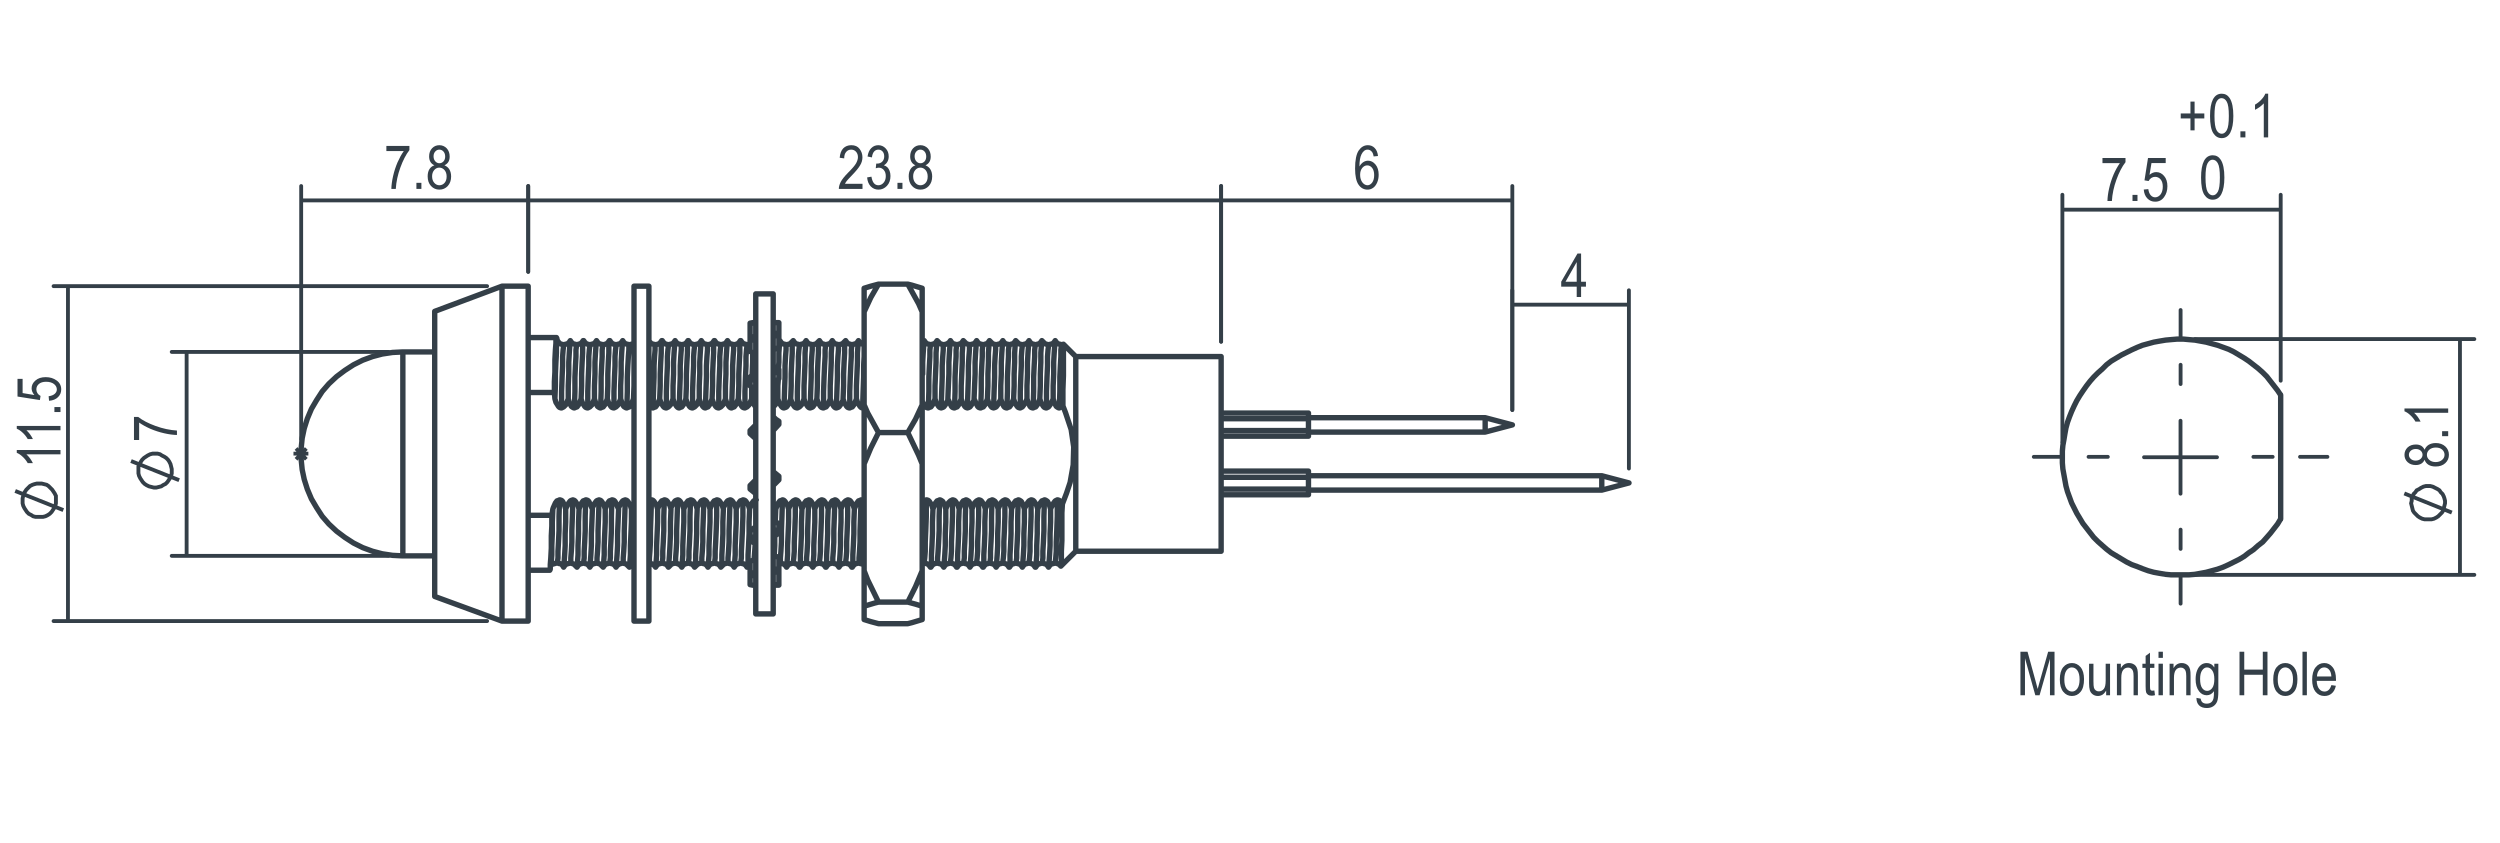 <?xml version="1.0" encoding="UTF-8" standalone="no"?>
<!DOCTYPE svg PUBLIC "-//W3C//DTD SVG 1.1//EN" "http://www.w3.org/Graphics/SVG/1.1/DTD/svg11.dtd">
<svg xmlns="http://www.w3.org/2000/svg" xmlns:xlink="http://www.w3.org/1999/xlink" xmlns:serif="http://www.serif.com/" width="100%" height="100%" viewBox="0 0 329 111" version="1.1" xml:space="preserve" style="fill-rule:evenodd;clip-rule:evenodd;stroke-miterlimit:10;">
    <g transform="matrix(0.812,0,0,0.812,319.574,68.346)">
        <path d="M0,-5.4L-0.4,-5.4L-0.8,-5.3L-1.2,-5.1L-1.5,-4.9L-1.9,-4.7L-2.1,-4.4L-2.4,-4.1L-2.5,-3.7L-2.7,-3.4L-2.7,-3L-2.8,-2.6L-2.5,-1.4L-2.3,-1.1L-1.7,-0.5L-1.4,-0.3L-1,-0.1L-0.6,0L0.5,0L0.9,-0.1L1.3,-0.3L1.6,-0.5L2.2,-1.1L2.4,-1.4L2.7,-2.6L2.7,-3L2.6,-3.4L2.5,-3.7L2.3,-4.1L2,-4.4L1.8,-4.7L1.5,-4.9L0.7,-5.3L0.3,-5.4L0,-5.4M3.8,-1.1L-3.9,-4.2" style="fill:none;fill-rule:nonzero;stroke:rgb(52,63,72);stroke-width:0.63px;"/>
    </g>
    <g transform="matrix(0.812,0,0,0.812,20.41,64.164)">
        <path d="M0,-5.5L-0.4,-5.5L-0.8,-5.4L-1.2,-5.2L-1.8,-4.8L-2.1,-4.5L-2.3,-4.2L-2.7,-3.4L-2.7,-2.3L-2.6,-1.9L-2.4,-1.5L-2,-0.9L-1.7,-0.6L-1.4,-0.4L-1,-0.2L-0.2,0L0.2,0L1,-0.2L1.3,-0.4L1.7,-0.6L2,-0.9L2.4,-1.5L2.6,-1.9L2.7,-2.3L2.7,-3L2.5,-3.8L2.3,-4.2L2.1,-4.5L1.8,-4.8L1.5,-5L1.1,-5.2L0.8,-5.4L0.4,-5.5L0,-5.5M3.9,-1.2L-3.9,-4.3" style="fill:none;fill-rule:nonzero;stroke:rgb(52,63,72);stroke-width:0.63px;"/>
    </g>
    <g transform="matrix(0.812,0,0,0.812,5.167,68.021)">
        <path d="M0,-5.4L-0.4,-5.4L-0.8,-5.3L-1.1,-5.2L-1.5,-5L-2.1,-4.4L-2.5,-3.8L-2.7,-3L-2.7,-2.2L-2.6,-1.8L-2.4,-1.4L-2,-0.8L-1.7,-0.5L-1.3,-0.3L-1,-0.1L-0.6,0L0.6,0L1,-0.1L1.4,-0.3L1.7,-0.5L2,-0.8L2.4,-1.4L2.6,-1.8L2.7,-2.2L2.7,-3.4L2.5,-3.8L2.1,-4.4L1.5,-5L1.2,-5.2L0.4,-5.4L0,-5.4M3.9,-1.1L-3.9,-4.2" style="fill:none;fill-rule:nonzero;stroke:rgb(52,63,72);stroke-width:0.63px;"/>
    </g>
    <g transform="matrix(-3.09269e-17,-0.676,0.676,1.76957e-17,-105.855,-134.094)">
        <g transform="matrix(11.836,0,0,11.836,-289.572,633.19)">
            <path d="M0.144,-0.388C0.115,-0.401 0.093,-0.42 0.079,-0.444C0.064,-0.469 0.057,-0.499 0.057,-0.535C0.057,-0.589 0.073,-0.633 0.105,-0.668C0.137,-0.702 0.177,-0.719 0.225,-0.719C0.274,-0.719 0.314,-0.701 0.347,-0.667C0.379,-0.632 0.395,-0.587 0.395,-0.532C0.395,-0.497 0.388,-0.468 0.374,-0.444C0.359,-0.42 0.338,-0.402 0.309,-0.388C0.344,-0.374 0.371,-0.352 0.39,-0.321C0.409,-0.289 0.419,-0.25 0.419,-0.204C0.419,-0.14 0.4,-0.088 0.364,-0.048C0.327,-0.008 0.281,0.012 0.226,0.012C0.171,0.012 0.125,-0.008 0.088,-0.048C0.051,-0.088 0.033,-0.141 0.033,-0.207C0.033,-0.255 0.043,-0.294 0.062,-0.325C0.082,-0.356 0.109,-0.377 0.144,-0.388ZM0.13,-0.537C0.13,-0.502 0.14,-0.474 0.158,-0.454C0.177,-0.433 0.199,-0.422 0.226,-0.422C0.253,-0.422 0.275,-0.433 0.294,-0.453C0.312,-0.474 0.321,-0.5 0.321,-0.532C0.321,-0.566 0.312,-0.593 0.293,-0.615C0.274,-0.636 0.251,-0.646 0.225,-0.646C0.199,-0.646 0.177,-0.636 0.158,-0.615C0.14,-0.595 0.13,-0.569 0.13,-0.537ZM0.106,-0.207C0.106,-0.163 0.118,-0.127 0.142,-0.1C0.165,-0.073 0.194,-0.06 0.226,-0.06C0.259,-0.06 0.288,-0.073 0.311,-0.099C0.334,-0.125 0.345,-0.16 0.345,-0.204C0.345,-0.248 0.333,-0.283 0.31,-0.31C0.286,-0.337 0.258,-0.35 0.224,-0.35C0.192,-0.35 0.164,-0.337 0.141,-0.31C0.118,-0.283 0.106,-0.249 0.106,-0.207Z" style="fill:rgb(52,63,72);fill-rule:nonzero;"/>
        </g>
        <g transform="matrix(11.836,0,0,11.836,-284.174,633.19)">
            <rect x="0.076" y="-0.1" width="0.082" height="0.1" style="fill:rgb(52,63,72);fill-rule:nonzero;"/>
        </g>
        <g transform="matrix(11.836,0,0,11.836,-281.475,633.19)">
            <path d="M0.304,-0L0.232,-0L0.232,-0.56C0.215,-0.541 0.193,-0.521 0.165,-0.5C0.137,-0.48 0.111,-0.465 0.088,-0.454L0.088,-0.539C0.128,-0.562 0.163,-0.59 0.193,-0.623C0.224,-0.655 0.245,-0.688 0.257,-0.719L0.304,-0.719L0.304,-0Z" style="fill:rgb(52,63,72);fill-rule:nonzero;"/>
        </g>
    </g>
    <g transform="matrix(0.676,0,0,0.676,-105.76,-135.608)">
        <g transform="matrix(11.836,0,0,11.836,565.296,239.727)">
            <path d="M0.038,-0.622L0.038,-0.707L0.417,-0.707L0.417,-0.638C0.36,-0.565 0.311,-0.469 0.268,-0.351C0.225,-0.233 0.2,-0.116 0.193,-0L0.12,-0C0.121,-0.06 0.13,-0.13 0.148,-0.209C0.166,-0.289 0.191,-0.365 0.222,-0.438C0.254,-0.51 0.288,-0.571 0.324,-0.622L0.038,-0.622Z" style="fill:rgb(52,63,72);fill-rule:nonzero;"/>
        </g>
        <g transform="matrix(11.836,0,0,11.836,570.694,239.727)">
            <rect x="0.076" y="-0.1" width="0.082" height="0.1" style="fill:rgb(52,63,72);fill-rule:nonzero;"/>
        </g>
        <g transform="matrix(11.836,0,0,11.836,573.393,239.727)">
            <path d="M0.033,-0.188L0.108,-0.195C0.114,-0.15 0.128,-0.116 0.148,-0.094C0.169,-0.071 0.193,-0.06 0.22,-0.06C0.254,-0.06 0.284,-0.076 0.309,-0.107C0.333,-0.139 0.346,-0.182 0.346,-0.236C0.346,-0.287 0.334,-0.327 0.31,-0.355C0.286,-0.383 0.256,-0.397 0.22,-0.397C0.198,-0.397 0.177,-0.391 0.158,-0.379C0.139,-0.367 0.124,-0.35 0.113,-0.328L0.045,-0.339L0.103,-0.707L0.394,-0.707L0.394,-0.623L0.16,-0.623L0.128,-0.43C0.163,-0.46 0.2,-0.475 0.239,-0.475C0.288,-0.475 0.331,-0.454 0.367,-0.412C0.404,-0.37 0.422,-0.314 0.422,-0.243C0.422,-0.173 0.404,-0.113 0.367,-0.063C0.331,-0.013 0.282,0.012 0.221,0.012C0.17,0.012 0.128,-0.005 0.093,-0.041C0.058,-0.076 0.038,-0.125 0.033,-0.188Z" style="fill:rgb(52,63,72);fill-rule:nonzero;"/>
        </g>
    </g>
    <g transform="matrix(0.676,0,0,0.676,-103.593,-138.607)">
        <g transform="matrix(1,0,0,1,0.098,0)">
            <g transform="matrix(11.836,0,0,11.836,577.146,231.79)">
                <path d="M0.205,-0.116L0.205,-0.312L0.045,-0.312L0.045,-0.394L0.205,-0.394L0.205,-0.589L0.273,-0.589L0.273,-0.394L0.433,-0.394L0.433,-0.312L0.273,-0.312L0.273,-0.116L0.205,-0.116Z" style="fill:rgb(52,63,72);fill-rule:nonzero;"/>
            </g>
        </g>
        <g transform="matrix(1.001,0,0,1,-0.306,0)">
            <g transform="matrix(11.836,0,0,11.836,582.814,231.79)">
                <path d="M0.033,-0.353C0.033,-0.473 0.049,-0.564 0.081,-0.626C0.114,-0.688 0.161,-0.719 0.225,-0.719C0.281,-0.719 0.325,-0.694 0.357,-0.644C0.396,-0.583 0.416,-0.486 0.416,-0.353C0.416,-0.234 0.399,-0.143 0.367,-0.081C0.335,-0.019 0.287,0.012 0.224,0.012C0.168,0.012 0.122,-0.015 0.086,-0.07C0.051,-0.125 0.033,-0.219 0.033,-0.353ZM0.106,-0.353C0.106,-0.237 0.118,-0.159 0.14,-0.119C0.162,-0.08 0.191,-0.06 0.226,-0.06C0.259,-0.06 0.286,-0.08 0.309,-0.12C0.331,-0.16 0.342,-0.238 0.342,-0.353C0.342,-0.47 0.331,-0.548 0.308,-0.587C0.286,-0.627 0.257,-0.646 0.221,-0.646C0.189,-0.646 0.161,-0.626 0.139,-0.586C0.117,-0.546 0.106,-0.469 0.106,-0.353Z" style="fill:rgb(52,63,72);fill-rule:nonzero;"/>
            </g>
            <g transform="matrix(11.836,0,0,11.836,588.212,231.79)">
                <rect x="0.076" y="-0.1" width="0.082" height="0.1" style="fill:rgb(52,63,72);fill-rule:nonzero;"/>
            </g>
            <g transform="matrix(11.836,0,0,11.836,590.911,231.79)">
                <path d="M0.304,-0L0.232,-0L0.232,-0.56C0.215,-0.541 0.193,-0.521 0.165,-0.5C0.137,-0.48 0.111,-0.465 0.088,-0.454L0.088,-0.539C0.128,-0.562 0.163,-0.59 0.193,-0.623C0.224,-0.655 0.245,-0.688 0.257,-0.719L0.304,-0.719L0.304,-0Z" style="fill:rgb(52,63,72);fill-rule:nonzero;"/>
            </g>
        </g>
        <g transform="matrix(1.001,0,0,1,-0.334,0)">
            <g transform="matrix(11.836,0,0,11.836,581.098,243.776)">
                <path d="M0.033,-0.353C0.033,-0.473 0.049,-0.564 0.081,-0.626C0.114,-0.688 0.161,-0.719 0.225,-0.719C0.281,-0.719 0.325,-0.694 0.357,-0.644C0.396,-0.583 0.416,-0.486 0.416,-0.353C0.416,-0.234 0.399,-0.143 0.367,-0.081C0.335,-0.019 0.287,0.012 0.224,0.012C0.168,0.012 0.122,-0.015 0.086,-0.07C0.051,-0.125 0.033,-0.219 0.033,-0.353ZM0.106,-0.353C0.106,-0.237 0.118,-0.159 0.14,-0.119C0.162,-0.08 0.191,-0.06 0.226,-0.06C0.259,-0.06 0.286,-0.08 0.309,-0.12C0.331,-0.16 0.342,-0.238 0.342,-0.353C0.342,-0.47 0.331,-0.548 0.308,-0.587C0.286,-0.627 0.257,-0.646 0.221,-0.646C0.189,-0.646 0.161,-0.626 0.139,-0.586C0.117,-0.546 0.106,-0.469 0.106,-0.353Z" style="fill:rgb(52,63,72);fill-rule:nonzero;"/>
            </g>
        </g>
    </g>
    <g transform="matrix(0.676,0,0,0.676,-101.593,-133.871)">
        <g transform="matrix(11.836,0,0,11.836,542.888,333.383)">
            <path d="M0.061,-0L0.061,-0.716L0.178,-0.716L0.317,-0.209L0.345,-0.103C0.352,-0.129 0.362,-0.168 0.376,-0.218L0.517,-0.716L0.622,-0.716L0.622,-0L0.547,-0L0.547,-0.599L0.376,-0L0.306,-0L0.136,-0.609L0.136,-0L0.061,-0Z" style="fill:rgb(52,63,72);fill-rule:nonzero;"/>
        </g>
        <g transform="matrix(11.836,0,0,11.836,550.973,333.383)">
            <path d="M0.026,-0.259C0.026,-0.349 0.045,-0.416 0.082,-0.462C0.12,-0.507 0.167,-0.53 0.225,-0.53C0.282,-0.53 0.329,-0.507 0.367,-0.462C0.405,-0.416 0.424,-0.351 0.424,-0.265C0.424,-0.172 0.406,-0.102 0.368,-0.057C0.331,-0.011 0.283,0.012 0.225,0.012C0.168,0.012 0.121,-0.011 0.083,-0.057C0.045,-0.103 0.026,-0.17 0.026,-0.259ZM0.1,-0.26C0.1,-0.192 0.112,-0.142 0.136,-0.11C0.161,-0.077 0.191,-0.061 0.227,-0.061C0.261,-0.061 0.29,-0.077 0.314,-0.11C0.338,-0.143 0.351,-0.193 0.351,-0.26C0.351,-0.326 0.338,-0.376 0.314,-0.409C0.29,-0.442 0.259,-0.458 0.223,-0.458C0.189,-0.458 0.16,-0.442 0.136,-0.409C0.112,-0.376 0.1,-0.326 0.1,-0.26Z" style="fill:rgb(52,63,72);fill-rule:nonzero;"/>
        </g>
        <g transform="matrix(11.836,0,0,11.836,556.371,333.383)">
            <path d="M0.332,-0L0.332,-0.076C0.315,-0.047 0.295,-0.025 0.273,-0.01C0.25,0.004 0.225,0.012 0.197,0.012C0.163,0.012 0.135,0.003 0.111,-0.015C0.087,-0.033 0.071,-0.056 0.063,-0.084C0.055,-0.112 0.051,-0.149 0.051,-0.197L0.051,-0.519L0.123,-0.519L0.123,-0.231C0.123,-0.178 0.126,-0.142 0.131,-0.124C0.136,-0.106 0.146,-0.091 0.161,-0.08C0.175,-0.069 0.192,-0.064 0.21,-0.064C0.245,-0.064 0.273,-0.078 0.295,-0.106C0.314,-0.131 0.324,-0.176 0.324,-0.241L0.324,-0.519L0.396,-0.519L0.396,-0L0.332,-0Z" style="fill:rgb(52,63,72);fill-rule:nonzero;"/>
        </g>
        <g transform="matrix(11.836,0,0,11.836,561.768,333.383)">
            <path d="M0.053,-0L0.053,-0.519L0.118,-0.519L0.118,-0.445C0.134,-0.474 0.153,-0.495 0.175,-0.509C0.198,-0.523 0.224,-0.53 0.253,-0.53C0.276,-0.53 0.297,-0.526 0.316,-0.517C0.336,-0.508 0.351,-0.496 0.363,-0.482C0.375,-0.467 0.384,-0.448 0.39,-0.425C0.396,-0.402 0.398,-0.367 0.398,-0.319L0.398,-0L0.327,-0L0.327,-0.316C0.327,-0.354 0.323,-0.382 0.317,-0.399C0.31,-0.417 0.3,-0.431 0.286,-0.44C0.273,-0.45 0.257,-0.455 0.238,-0.455C0.204,-0.455 0.176,-0.442 0.156,-0.416C0.135,-0.39 0.125,-0.346 0.125,-0.284L0.125,-0L0.053,-0Z" style="fill:rgb(52,63,72);fill-rule:nonzero;"/>
        </g>
        <g transform="matrix(11.836,0,0,11.836,567.166,333.383)">
            <path d="M0.213,-0.079L0.223,-0.001C0.203,0.004 0.185,0.007 0.169,0.007C0.144,0.007 0.124,0.002 0.109,-0.008C0.094,-0.018 0.083,-0.032 0.077,-0.049C0.072,-0.066 0.069,-0.1 0.069,-0.152L0.069,-0.45L0.016,-0.45L0.016,-0.519L0.069,-0.519L0.069,-0.647L0.141,-0.7L0.141,-0.519L0.213,-0.519L0.213,-0.45L0.141,-0.45L0.141,-0.147C0.141,-0.119 0.143,-0.101 0.147,-0.093C0.153,-0.081 0.165,-0.075 0.182,-0.075C0.19,-0.075 0.2,-0.076 0.213,-0.079Z" style="fill:rgb(52,63,72);fill-rule:nonzero;"/>
        </g>
        <g transform="matrix(11.836,0,0,11.836,569.865,333.383)">
            <path d="M0.053,-0.615L0.053,-0.716L0.125,-0.716L0.125,-0.615L0.053,-0.615ZM0.053,-0L0.053,-0.519L0.125,-0.519L0.125,-0L0.053,-0Z" style="fill:rgb(52,63,72);fill-rule:nonzero;"/>
        </g>
        <g transform="matrix(11.836,0,0,11.836,572.021,333.383)">
            <path d="M0.053,-0L0.053,-0.519L0.118,-0.519L0.118,-0.445C0.134,-0.474 0.153,-0.495 0.175,-0.509C0.198,-0.523 0.224,-0.53 0.253,-0.53C0.276,-0.53 0.297,-0.526 0.316,-0.517C0.336,-0.508 0.351,-0.496 0.363,-0.482C0.375,-0.467 0.384,-0.448 0.39,-0.425C0.396,-0.402 0.398,-0.367 0.398,-0.319L0.398,-0L0.327,-0L0.327,-0.316C0.327,-0.354 0.323,-0.382 0.317,-0.399C0.31,-0.417 0.3,-0.431 0.286,-0.44C0.273,-0.45 0.257,-0.455 0.238,-0.455C0.204,-0.455 0.176,-0.442 0.156,-0.416C0.135,-0.39 0.125,-0.346 0.125,-0.284L0.125,-0L0.053,-0Z" style="fill:rgb(52,63,72);fill-rule:nonzero;"/>
        </g>
        <g transform="matrix(11.836,0,0,11.836,577.418,333.383)">
            <path d="M0.039,0.043L0.109,0.056C0.113,0.083 0.122,0.104 0.139,0.118C0.155,0.131 0.178,0.138 0.207,0.138C0.238,0.138 0.263,0.131 0.282,0.115C0.301,0.1 0.313,0.078 0.32,0.048C0.325,0.03 0.327,-0.009 0.327,-0.067C0.311,-0.045 0.293,-0.028 0.274,-0.017C0.254,-0.006 0.233,-0 0.209,-0C0.158,-0 0.116,-0.021 0.083,-0.064C0.044,-0.114 0.025,-0.18 0.025,-0.263C0.025,-0.319 0.033,-0.368 0.05,-0.409C0.067,-0.451 0.089,-0.481 0.117,-0.501C0.144,-0.521 0.175,-0.53 0.209,-0.53C0.235,-0.53 0.257,-0.524 0.278,-0.512C0.299,-0.5 0.317,-0.481 0.333,-0.457L0.333,-0.519L0.399,-0.519L0.399,-0.07C0.399,0.009 0.393,0.066 0.38,0.1C0.367,0.134 0.346,0.161 0.316,0.181C0.286,0.201 0.251,0.21 0.209,0.21C0.154,0.21 0.112,0.196 0.082,0.166C0.052,0.136 0.038,0.095 0.039,0.043ZM0.099,-0.269C0.099,-0.2 0.11,-0.151 0.132,-0.119C0.155,-0.088 0.182,-0.072 0.215,-0.072C0.248,-0.072 0.275,-0.088 0.298,-0.118C0.321,-0.149 0.333,-0.198 0.333,-0.265C0.333,-0.33 0.321,-0.378 0.297,-0.41C0.274,-0.442 0.245,-0.458 0.212,-0.458C0.182,-0.458 0.155,-0.442 0.133,-0.41C0.11,-0.378 0.099,-0.331 0.099,-0.269Z" style="fill:rgb(52,63,72);fill-rule:nonzero;"/>
        </g>
        <g transform="matrix(11.836,0,0,11.836,585.515,333.383)">
            <path d="M0.063,-0L0.063,-0.716L0.141,-0.716L0.141,-0.422L0.446,-0.422L0.446,-0.716L0.523,-0.716L0.523,-0L0.446,-0L0.446,-0.337L0.141,-0.337L0.141,-0L0.063,-0Z" style="fill:rgb(52,63,72);fill-rule:nonzero;"/>
        </g>
        <g transform="matrix(11.836,0,0,11.836,592.519,333.383)">
            <path d="M0.026,-0.259C0.026,-0.349 0.045,-0.416 0.082,-0.462C0.12,-0.507 0.167,-0.53 0.225,-0.53C0.282,-0.53 0.329,-0.507 0.367,-0.462C0.405,-0.416 0.424,-0.351 0.424,-0.265C0.424,-0.172 0.406,-0.102 0.368,-0.057C0.331,-0.011 0.283,0.012 0.225,0.012C0.168,0.012 0.121,-0.011 0.083,-0.057C0.045,-0.103 0.026,-0.17 0.026,-0.259ZM0.1,-0.26C0.1,-0.192 0.112,-0.142 0.136,-0.11C0.161,-0.077 0.191,-0.061 0.227,-0.061C0.261,-0.061 0.29,-0.077 0.314,-0.11C0.338,-0.143 0.351,-0.193 0.351,-0.26C0.351,-0.326 0.338,-0.376 0.314,-0.409C0.29,-0.442 0.259,-0.458 0.223,-0.458C0.189,-0.458 0.16,-0.442 0.136,-0.409C0.112,-0.376 0.1,-0.326 0.1,-0.26Z" style="fill:rgb(52,63,72);fill-rule:nonzero;"/>
        </g>
        <g transform="matrix(11.836,0,0,11.836,597.917,333.383)">
            <rect x="0.051" y="-0.716" width="0.072" height="0.716" style="fill:rgb(52,63,72);fill-rule:nonzero;"/>
        </g>
        <g transform="matrix(11.836,0,0,11.836,600.072,333.383)">
            <path d="M0.344,-0.167L0.418,-0.156C0.406,-0.1 0.383,-0.059 0.351,-0.031C0.318,-0.002 0.278,0.012 0.23,0.012C0.17,0.012 0.122,-0.011 0.084,-0.057C0.047,-0.103 0.028,-0.169 0.028,-0.255C0.028,-0.344 0.047,-0.413 0.085,-0.46C0.122,-0.507 0.17,-0.53 0.228,-0.53C0.283,-0.53 0.328,-0.507 0.365,-0.461C0.402,-0.415 0.42,-0.348 0.42,-0.26L0.42,-0.237L0.103,-0.237C0.105,-0.179 0.119,-0.135 0.143,-0.105C0.167,-0.075 0.196,-0.061 0.231,-0.061C0.285,-0.061 0.323,-0.096 0.344,-0.167ZM0.107,-0.309L0.344,-0.309C0.341,-0.354 0.331,-0.388 0.315,-0.41C0.292,-0.442 0.263,-0.458 0.227,-0.458C0.195,-0.458 0.167,-0.445 0.145,-0.418C0.122,-0.391 0.109,-0.355 0.107,-0.309Z" style="fill:rgb(52,63,72);fill-rule:nonzero;"/>
        </g>
    </g>
    <g transform="matrix(-6.50433e-17,-0.676,0.676,9.62703e-18,-105.593,-133.958)">
        <g transform="matrix(11.836,0,0,11.836,-284.263,190.651)">
            <path d="M0.038,-0.622L0.038,-0.707L0.417,-0.707L0.417,-0.638C0.36,-0.565 0.311,-0.469 0.268,-0.351C0.225,-0.233 0.2,-0.116 0.193,-0L0.12,-0C0.121,-0.06 0.13,-0.13 0.148,-0.209C0.166,-0.289 0.191,-0.365 0.222,-0.438C0.254,-0.51 0.288,-0.571 0.324,-0.622L0.038,-0.622Z" style="fill:rgb(52,63,72);fill-rule:nonzero;"/>
        </g>
    </g>
    <g transform="matrix(-6.93381e-17,-0.676,0.676,8.24644e-17,-105.323,-133.937)">
        <g transform="matrix(11.836,0,0,11.836,-289.33,167.579)">
            <path d="M0.304,-0L0.232,-0L0.232,-0.56C0.215,-0.541 0.193,-0.521 0.165,-0.5C0.137,-0.48 0.111,-0.465 0.088,-0.454L0.088,-0.539C0.128,-0.562 0.163,-0.59 0.193,-0.623C0.224,-0.655 0.245,-0.688 0.257,-0.719L0.304,-0.719L0.304,-0Z" style="fill:rgb(52,63,72);fill-rule:nonzero;"/>
        </g>
        <g transform="matrix(11.836,0,0,11.836,-284.643,167.579)">
            <path d="M0.304,-0L0.232,-0L0.232,-0.56C0.215,-0.541 0.193,-0.521 0.165,-0.5C0.137,-0.48 0.111,-0.465 0.088,-0.454L0.088,-0.539C0.128,-0.562 0.163,-0.59 0.193,-0.623C0.224,-0.655 0.245,-0.688 0.257,-0.719L0.304,-0.719L0.304,-0Z" style="fill:rgb(52,63,72);fill-rule:nonzero;"/>
        </g>
        <g transform="matrix(11.836,0,0,11.836,-279.245,167.579)">
            <rect x="0.076" y="-0.1" width="0.082" height="0.1" style="fill:rgb(52,63,72);fill-rule:nonzero;"/>
        </g>
        <g transform="matrix(11.836,0,0,11.836,-276.547,167.579)">
            <path d="M0.033,-0.188L0.108,-0.195C0.114,-0.15 0.128,-0.116 0.148,-0.094C0.169,-0.071 0.193,-0.06 0.22,-0.06C0.254,-0.06 0.284,-0.076 0.309,-0.107C0.333,-0.139 0.346,-0.182 0.346,-0.236C0.346,-0.287 0.334,-0.327 0.31,-0.355C0.286,-0.383 0.256,-0.397 0.22,-0.397C0.198,-0.397 0.177,-0.391 0.158,-0.379C0.139,-0.367 0.124,-0.35 0.113,-0.328L0.045,-0.339L0.103,-0.707L0.394,-0.707L0.394,-0.623L0.16,-0.623L0.128,-0.43C0.163,-0.46 0.2,-0.475 0.239,-0.475C0.288,-0.475 0.331,-0.454 0.367,-0.412C0.404,-0.37 0.422,-0.314 0.422,-0.243C0.422,-0.173 0.404,-0.113 0.367,-0.063C0.331,-0.013 0.282,0.012 0.221,0.012C0.17,0.012 0.128,-0.005 0.093,-0.041C0.058,-0.076 0.038,-0.125 0.033,-0.188Z" style="fill:rgb(52,63,72);fill-rule:nonzero;"/>
        </g>
    </g>
    <g transform="matrix(0.676,0,0,0.676,-101.357,-136.083)">
        <g transform="matrix(11.836,0,0,11.836,312.955,238.081)">
            <path d="M0.413,-0.084L0.413,-0L0.024,-0C0.023,-0.034 0.034,-0.072 0.055,-0.115C0.077,-0.157 0.117,-0.207 0.174,-0.265C0.242,-0.332 0.286,-0.384 0.307,-0.42C0.327,-0.457 0.338,-0.491 0.338,-0.523C0.338,-0.559 0.327,-0.589 0.306,-0.612C0.285,-0.635 0.258,-0.646 0.227,-0.646C0.194,-0.646 0.166,-0.634 0.145,-0.609C0.123,-0.584 0.112,-0.549 0.112,-0.502L0.038,-0.512C0.043,-0.58 0.063,-0.632 0.096,-0.667C0.13,-0.701 0.174,-0.719 0.229,-0.719C0.289,-0.719 0.335,-0.699 0.365,-0.658C0.396,-0.618 0.412,-0.572 0.412,-0.521C0.412,-0.475 0.4,-0.431 0.375,-0.39C0.351,-0.348 0.306,-0.292 0.238,-0.222C0.195,-0.178 0.168,-0.148 0.155,-0.132C0.142,-0.116 0.132,-0.1 0.125,-0.084L0.413,-0.084Z" style="fill:rgb(52,63,72);fill-rule:nonzero;"/>
        </g>
        <g transform="matrix(11.836,0,0,11.836,318.353,238.081)">
            <path d="M0.033,-0.189L0.104,-0.201C0.119,-0.107 0.157,-0.06 0.218,-0.06C0.251,-0.06 0.28,-0.074 0.304,-0.102C0.328,-0.13 0.34,-0.166 0.34,-0.21C0.34,-0.252 0.329,-0.286 0.307,-0.311C0.285,-0.336 0.258,-0.349 0.226,-0.349C0.212,-0.349 0.195,-0.346 0.175,-0.339L0.183,-0.417L0.194,-0.416C0.23,-0.416 0.259,-0.426 0.281,-0.448C0.303,-0.47 0.314,-0.499 0.314,-0.535C0.314,-0.569 0.305,-0.596 0.287,-0.616C0.268,-0.636 0.245,-0.646 0.219,-0.646C0.191,-0.646 0.167,-0.636 0.148,-0.615C0.129,-0.593 0.117,-0.561 0.112,-0.518L0.04,-0.533C0.049,-0.594 0.07,-0.641 0.102,-0.672C0.133,-0.703 0.172,-0.719 0.217,-0.719C0.265,-0.719 0.305,-0.701 0.338,-0.666C0.372,-0.631 0.388,-0.587 0.388,-0.533C0.388,-0.501 0.381,-0.472 0.367,-0.447C0.353,-0.422 0.333,-0.402 0.308,-0.388C0.331,-0.381 0.351,-0.371 0.366,-0.356C0.381,-0.341 0.393,-0.321 0.403,-0.296C0.412,-0.271 0.417,-0.243 0.417,-0.212C0.417,-0.146 0.398,-0.092 0.359,-0.05C0.32,-0.009 0.274,0.012 0.22,0.012C0.17,0.012 0.127,-0.006 0.092,-0.042C0.057,-0.079 0.038,-0.128 0.033,-0.189Z" style="fill:rgb(52,63,72);fill-rule:nonzero;"/>
        </g>
        <g transform="matrix(11.836,0,0,11.836,323.75,238.081)">
            <rect x="0.076" y="-0.1" width="0.082" height="0.1" style="fill:rgb(52,63,72);fill-rule:nonzero;"/>
        </g>
        <g transform="matrix(11.836,0,0,11.836,326.449,238.081)">
            <path d="M0.144,-0.388C0.115,-0.401 0.093,-0.42 0.079,-0.444C0.064,-0.469 0.057,-0.499 0.057,-0.535C0.057,-0.589 0.073,-0.633 0.105,-0.668C0.137,-0.702 0.177,-0.719 0.225,-0.719C0.274,-0.719 0.314,-0.701 0.347,-0.667C0.379,-0.632 0.395,-0.587 0.395,-0.532C0.395,-0.497 0.388,-0.468 0.374,-0.444C0.359,-0.42 0.338,-0.402 0.309,-0.388C0.344,-0.374 0.371,-0.352 0.39,-0.321C0.409,-0.289 0.419,-0.25 0.419,-0.204C0.419,-0.14 0.4,-0.088 0.364,-0.048C0.327,-0.008 0.281,0.012 0.226,0.012C0.171,0.012 0.125,-0.008 0.088,-0.048C0.051,-0.088 0.033,-0.141 0.033,-0.207C0.033,-0.255 0.043,-0.294 0.062,-0.325C0.082,-0.356 0.109,-0.377 0.144,-0.388ZM0.13,-0.537C0.13,-0.502 0.14,-0.474 0.158,-0.454C0.177,-0.433 0.199,-0.422 0.226,-0.422C0.253,-0.422 0.275,-0.433 0.294,-0.453C0.312,-0.474 0.321,-0.5 0.321,-0.532C0.321,-0.566 0.312,-0.593 0.293,-0.615C0.274,-0.636 0.251,-0.646 0.225,-0.646C0.199,-0.646 0.177,-0.636 0.158,-0.615C0.14,-0.595 0.13,-0.569 0.13,-0.537ZM0.106,-0.207C0.106,-0.163 0.118,-0.127 0.142,-0.1C0.165,-0.073 0.194,-0.06 0.226,-0.06C0.259,-0.06 0.288,-0.073 0.311,-0.099C0.334,-0.125 0.345,-0.16 0.345,-0.204C0.345,-0.248 0.333,-0.283 0.31,-0.31C0.286,-0.337 0.258,-0.35 0.224,-0.35C0.192,-0.35 0.164,-0.337 0.141,-0.31C0.118,-0.283 0.106,-0.249 0.106,-0.207Z" style="fill:rgb(52,63,72);fill-rule:nonzero;"/>
        </g>
    </g>
    <g transform="matrix(0.676,0,0,0.676,-101.721,-136.083)">
        <g transform="matrix(11.836,0,0,11.836,413.931,238.081)">
            <path d="M0.406,-0.541L0.334,-0.534C0.328,-0.571 0.318,-0.597 0.304,-0.612C0.285,-0.635 0.262,-0.646 0.235,-0.646C0.193,-0.646 0.16,-0.62 0.134,-0.568C0.112,-0.523 0.101,-0.457 0.101,-0.369C0.118,-0.4 0.139,-0.424 0.164,-0.44C0.189,-0.456 0.215,-0.464 0.243,-0.464C0.29,-0.464 0.33,-0.443 0.365,-0.401C0.4,-0.359 0.417,-0.303 0.417,-0.232C0.417,-0.184 0.408,-0.141 0.391,-0.102C0.373,-0.063 0.351,-0.034 0.324,-0.016C0.296,0.003 0.266,0.012 0.233,0.012C0.174,0.012 0.125,-0.014 0.087,-0.068C0.049,-0.121 0.029,-0.21 0.029,-0.335C0.029,-0.473 0.049,-0.572 0.088,-0.631C0.128,-0.689 0.178,-0.719 0.239,-0.719C0.284,-0.719 0.321,-0.704 0.351,-0.673C0.381,-0.643 0.4,-0.599 0.406,-0.541ZM0.112,-0.232C0.112,-0.18 0.125,-0.139 0.149,-0.107C0.173,-0.076 0.202,-0.06 0.234,-0.06C0.262,-0.06 0.288,-0.075 0.31,-0.104C0.332,-0.134 0.343,-0.175 0.343,-0.227C0.343,-0.277 0.332,-0.317 0.31,-0.345C0.288,-0.373 0.261,-0.387 0.229,-0.387C0.198,-0.387 0.17,-0.373 0.147,-0.345C0.124,-0.317 0.112,-0.279 0.112,-0.232Z" style="fill:rgb(52,63,72);fill-rule:nonzero;"/>
        </g>
    </g>
    <g transform="matrix(0.676,0,0,0.676,-103.827,-135.568)">
        <g transform="matrix(11.836,0,0,11.836,457.411,258.369)">
            <path d="M0.264,-0L0.264,-0.171L0.009,-0.171L0.009,-0.252L0.277,-0.716L0.336,-0.716L0.336,-0.252L0.416,-0.252L0.416,-0.171L0.336,-0.171L0.336,-0L0.264,-0ZM0.264,-0.252L0.264,-0.575L0.08,-0.252L0.264,-0.252Z" style="fill:rgb(52,63,72);fill-rule:nonzero;"/>
        </g>
    </g>
    <g transform="matrix(0.676,0,0,0.676,-103.723,-136.083)">
        <g transform="matrix(11.836,0,0,11.836,228.203,238.081)">
            <path d="M0.038,-0.622L0.038,-0.707L0.417,-0.707L0.417,-0.638C0.36,-0.565 0.311,-0.469 0.268,-0.351C0.225,-0.233 0.2,-0.116 0.193,-0L0.12,-0C0.121,-0.06 0.13,-0.13 0.148,-0.209C0.166,-0.289 0.191,-0.365 0.222,-0.438C0.254,-0.51 0.288,-0.571 0.324,-0.622L0.038,-0.622Z" style="fill:rgb(52,63,72);fill-rule:nonzero;"/>
        </g>
        <g transform="matrix(11.836,0,0,11.836,233.601,238.081)">
            <rect x="0.076" y="-0.1" width="0.082" height="0.1" style="fill:rgb(52,63,72);fill-rule:nonzero;"/>
        </g>
        <g transform="matrix(11.836,0,0,11.836,236.3,238.081)">
            <path d="M0.144,-0.388C0.115,-0.401 0.093,-0.42 0.079,-0.444C0.064,-0.469 0.057,-0.499 0.057,-0.535C0.057,-0.589 0.073,-0.633 0.105,-0.668C0.137,-0.702 0.177,-0.719 0.225,-0.719C0.274,-0.719 0.314,-0.701 0.347,-0.667C0.379,-0.632 0.395,-0.587 0.395,-0.532C0.395,-0.497 0.388,-0.468 0.374,-0.444C0.359,-0.42 0.338,-0.402 0.309,-0.388C0.344,-0.374 0.371,-0.352 0.39,-0.321C0.409,-0.289 0.419,-0.25 0.419,-0.204C0.419,-0.14 0.4,-0.088 0.364,-0.048C0.327,-0.008 0.281,0.012 0.226,0.012C0.171,0.012 0.125,-0.008 0.088,-0.048C0.051,-0.088 0.033,-0.141 0.033,-0.207C0.033,-0.255 0.043,-0.294 0.062,-0.325C0.082,-0.356 0.109,-0.377 0.144,-0.388ZM0.13,-0.537C0.13,-0.502 0.14,-0.474 0.158,-0.454C0.177,-0.433 0.199,-0.422 0.226,-0.422C0.253,-0.422 0.275,-0.433 0.294,-0.453C0.312,-0.474 0.321,-0.5 0.321,-0.532C0.321,-0.566 0.312,-0.593 0.293,-0.615C0.274,-0.636 0.251,-0.646 0.225,-0.646C0.199,-0.646 0.177,-0.636 0.158,-0.615C0.14,-0.595 0.13,-0.569 0.13,-0.537ZM0.106,-0.207C0.106,-0.163 0.118,-0.127 0.142,-0.1C0.165,-0.073 0.194,-0.06 0.226,-0.06C0.259,-0.06 0.288,-0.073 0.311,-0.099C0.334,-0.125 0.345,-0.16 0.345,-0.204C0.345,-0.248 0.333,-0.283 0.31,-0.31C0.286,-0.337 0.258,-0.35 0.224,-0.35C0.192,-0.35 0.164,-0.337 0.141,-0.31C0.118,-0.283 0.106,-0.249 0.106,-0.207Z" style="fill:rgb(52,63,72);fill-rule:nonzero;"/>
        </g>
    </g>
    <g transform="matrix(0.676,0,0,0.676,38.959,60.441)">
        <path d="M0,-2.1L2,0M0,0L2,-2.1M1,0.4L1,-2.5M2.4,-1.1L-0.5,-1.1" style="fill:none;fill-rule:nonzero;stroke:rgb(52,63,72);stroke-width:0.75px;"/>
    </g>
    <g transform="matrix(0.676,0,0,0.676,300.137,68.282)">
        <path d="M0,-24.1L-0.6,-25L-2.7,-27.7L-3.5,-28.5L-4.4,-29.3L-6.2,-30.7L-7.1,-31.3L-9.1,-32.5L-10.1,-33L-12.3,-33.8L-14.5,-34.4L-16.7,-34.8L-17.9,-34.9L-19,-35L-20.1,-35L-21.3,-34.9L-22.4,-34.8L-23.6,-34.6L-24.7,-34.4L-26.9,-33.8L-27.9,-33.4L-29,-32.9L-31,-31.9L-33,-30.7L-33.9,-30L-34.7,-29.2L-35.6,-28.4L-36.4,-27.6L-37.1,-26.8L-37.8,-25.9L-38.5,-24.9L-39.1,-24L-39.7,-23L-40.2,-22L-40.7,-20.9L-41.1,-19.9L-41.5,-18.8L-41.8,-17.7L-42,-16.6L-42.2,-15.4L-42.4,-14.3L-42.5,-13.2L-42.5,-10.9L-42.4,-9.7L-41.8,-6.4L-41.5,-5.3L-40.7,-3.1L-39.7,-1.1L-38.5,0.9L-36.4,3.6L-35.6,4.4L-34.7,5.2L-33.9,5.9L-33,6.6L-30,8.4L-29,8.9L-27.9,9.3L-26.9,9.7L-25.8,10.1L-24.7,10.4L-23.6,10.6L-22.4,10.8L-21.3,10.9L-17.9,10.9L-16.7,10.8L-14.5,10.4L-12.3,9.8L-11.2,9.4L-10.1,8.9L-8.1,7.9L-7.1,7.3L-6.2,6.6L-5.3,6L-4.4,5.2L-3.5,4.5L-2.7,3.6L-2,2.8L-0.6,1L0,0" style="fill:none;fill-rule:nonzero;stroke:rgb(52,63,72);stroke-width:1.05px;"/>
    </g>
    <g transform="matrix(0,-0.676,-0.676,0,292.332,45.175)">
        <path d="M-7.937,7.937L7.937,7.937" style="fill:none;fill-rule:nonzero;stroke:rgb(52,63,72);stroke-width:0.75px;stroke-linecap:round;stroke-linejoin:round;stroke-dasharray:63.91,5.33,5.33,5.33;stroke-dashoffset:60.16;"/>
    </g>
    <g transform="matrix(-0.676,0,0,0.676,266.658,60.12)">
        <path d="M-15.874,0L0,0" style="fill:none;fill-rule:nonzero;stroke:rgb(52,63,72);stroke-width:0.75px;stroke-linecap:round;stroke-linejoin:round;stroke-dasharray:63.91,5.33,5.33,5.33;stroke-dashoffset:60.16;"/>
    </g>
    <g transform="matrix(0,0.676,0.676,0,292.332,75.065)">
        <path d="M-7.937,-7.937L7.937,-7.937" style="fill:none;fill-rule:nonzero;stroke:rgb(52,63,72);stroke-width:0.75px;stroke-linecap:round;stroke-linejoin:round;stroke-dasharray:63.91,5.33,5.33,5.33;stroke-dashoffset:60.16;"/>
    </g>
    <g transform="matrix(0.676,0,0,0.676,296.547,60.12)">
        <path d="M0,0L15.874,0" style="fill:none;fill-rule:nonzero;stroke:rgb(52,63,72);stroke-width:0.75px;stroke-linecap:round;stroke-linejoin:round;stroke-dasharray:63.91,5.33,5.33,5.33;stroke-dashoffset:60.16;"/>
    </g>
    <g transform="matrix(0.676,0,0,0.676,286.956,60.171)">
        <path d="M0,0L0,-7.1M0,0L-7.1,0M0,0L0,7.1M0,0L7.1,0" style="fill:none;fill-rule:nonzero;stroke:rgb(52,63,72);stroke-width:0.75px;stroke-linecap:round;stroke-linejoin:round;"/>
    </g>
    <g transform="matrix(0.676,0,0,0.676,39.635,24.482)">
        <path d="M0,49.3L0,0M44.2,16.7L44.2,0M0,2.8L44.2,2.8" style="fill:none;fill-rule:nonzero;stroke:rgb(52,63,72);stroke-width:0.75px;stroke-linecap:round;stroke-linejoin:round;"/>
    </g>
    <g transform="matrix(0.676,0,0,0.676,271.41,25.631)">
        <path d="M0,48.2L0,0M42.5,36.2L42.5,0M0,2.9L42.5,2.9" style="fill:none;fill-rule:nonzero;stroke:rgb(52,63,72);stroke-width:0.75px;stroke-linecap:round;stroke-linejoin:round;"/>
    </g>
    <g transform="matrix(0.676,0,0,0.676,288.849,75.65)">
        <path d="M0,-45.9L54.4,-45.9M0,0L54.4,0M51.6,-45.9L51.6,0" style="fill:none;fill-rule:nonzero;stroke:rgb(52,63,72);stroke-width:0.75px;stroke-linecap:round;stroke-linejoin:round;"/>
    </g>
    <g transform="matrix(0,0.676,0.676,0,308.282,60.137)">
        <path d="M-12.05,-12.05L12.05,-12.05" style="fill:none;fill-rule:nonzero;stroke:rgb(52,63,72);stroke-width:1.05px;stroke-linecap:round;stroke-linejoin:round;"/>
    </g>
    <g transform="matrix(0.676,0,0,0.676,199.018,45.909)">
        <path d="M0,11.9L0,-11.4M22.7,23.3L22.7,-11.4M0,-8.6L22.7,-8.6" style="fill:none;fill-rule:nonzero;stroke:rgb(52,63,72);stroke-width:0.75px;stroke-linecap:round;stroke-linejoin:round;"/>
    </g>
    <g transform="matrix(0.676,0,0,0.676,160.693,33.472)">
        <path d="M0,17L0,-13.3M56.7,30.3L56.7,-13.3M0,-10.5L56.7,-10.5" style="fill:none;fill-rule:nonzero;stroke:rgb(52,63,72);stroke-width:0.75px;stroke-linecap:round;stroke-linejoin:round;"/>
    </g>
    <g transform="matrix(0.676,0,0,0.676,69.511,33.675)">
        <path d="M0,3.1L0,-13.6M134.9,16.7L134.9,-13.6M0,-10.8L134.9,-10.8" style="fill:none;fill-rule:nonzero;stroke:rgb(52,63,72);stroke-width:0.75px;stroke-linecap:round;stroke-linejoin:round;"/>
    </g>
    <g transform="matrix(0.676,0,0,0.676,51.126,73.149)">
        <path d="M0,-39.7L-42.2,-39.7M0,0L-42.2,0M-39.3,-39.7L-39.3,0" style="fill:none;fill-rule:nonzero;stroke:rgb(52,63,72);stroke-width:0.75px;stroke-linecap:round;stroke-linejoin:round;"/>
    </g>
    <g transform="matrix(0.676,0,0,0.676,64.104,81.733)">
        <path d="M0,-65.2L-84.4,-65.2M0,0L-84.4,0M-81.6,-65.2L-81.6,0" style="fill:none;fill-rule:nonzero;stroke:rgb(52,63,72);stroke-width:0.75px;stroke-linecap:round;stroke-linejoin:round;"/>
    </g>
    <g transform="matrix(0.676,0,0,0.676,83.435,37.73)">
        <path d="M0,65.1L2.9,65.1M2.9,-0.1L0,-0.1M23.7,63.7L27.1,63.7M27.1,1.4L23.7,1.4M27.1,58.1L27.6,58.1M27.6,7L27.1,7M-45,12.7L-47,12.8L-49,13.1L-50.9,13.6L-52.8,14.3L-54.6,15.2L-56.3,16.3L-57.9,17.5L-59.4,18.9L-60.7,20.4L-61.8,22.1L-62.8,23.8L-63.6,25.7L-64.2,27.6L-64.6,29.5L-64.8,31.5L-64.8,33.6L-64.6,35.6L-64.2,37.5L-63.6,39.4L-62.8,41.3L-61.8,43L-60.7,44.7L-59.4,46.2L-57.9,47.6L-56.3,48.8L-54.6,49.9L-52.8,50.8L-50.9,51.5L-49,52L-47,52.3L-45,52.4M-45,52.4L-38.8,52.4M-38.8,12.7L-45,12.7M-20.6,-0.1L-25.7,-0.1M-25.7,65.1L-20.6,65.1M-25.7,-0.1L-38.8,4.8M-38.8,60.3L-25.7,65.1M-13.7,11.3L-14.1,11.2L-14.4,11.1L-14.7,10.8L-14.9,10.5M-13.7,54.6L-13.5,54.3L-13.2,54L-12.4,53.8M68,11.3L67.2,11.1L66.9,10.8L66.7,10.5M68,54.6L68.2,54.3L68.5,54L68.9,53.9L69.2,53.8M44.8,11.3L44.6,11.2L44.2,11.1L43.9,10.8L43.7,10.5M69.2,10.5L69,10.8L68.7,11.1L68.3,11.2L68,11.3M69.2,53.8L70,54L70.3,54.3L70.5,54.6M66.7,10.5L66.5,10.8L66.2,11.1L65.4,11.3M66.7,53.8L67.1,53.9L67.4,54L67.7,54.3L67.9,54.6M65.4,11.3L65,11.2L64.7,11.1L64.1,10.5M65.4,54.6L65.6,54.3L65.9,54L66.7,53.8M29.7,11.3L28.9,11.1L28.6,10.8L28.4,10.5M29.7,54.6L29.9,54.3L30.2,54L31,53.8M56.5,10.5L56.3,10.8L56.1,10.9M56.5,53.8L56.9,53.9L57.2,54L57.5,54.3L57.7,54.6M59,10.5L58.8,10.8L58.5,11.1L58.1,11.2L57.8,11.3M59,53.8L59.8,54L60.1,54.3L60.3,54.6M42.4,11.3L42.1,11.2L41.7,11.1L41.4,10.8L41.2,10.5M42.5,54.6L42.7,54.3L43,54L43.3,53.9L43.7,53.8M56.1,53.9L56.5,53.8M43.7,10.5L43.5,10.8L43.2,11.1L42.4,11.3M43.7,53.8L44.5,54L44.8,54.3M31,10.5L30.4,11.1L30.1,11.2L29.7,11.3M31,53.8L31.3,53.9L31.7,54L32,54.3L32.2,54.6M71.8,10.5L71.6,10.8L71.3,11.1L70.5,11.3M71.8,53.8L72.2,53.9L72.5,54L72.8,54.3L73,54.6M78.2,11.3L77.4,11.1L77.1,10.8L76.9,10.5M78.2,54.6L78.4,54.3L78.7,54L79.1,53.9L79.4,53.8M57.8,11.3L57,11.1L56.7,10.8L56.5,10.5M57.8,54.6L58,54.3L58.3,54L58.6,53.9L59,53.8M70.5,11.3L70.1,11.2L69.8,11.1L69.2,10.5M70.5,54.6L70.7,54.3L71,54L71.8,53.8M79.4,10.5L79.2,10.8L78.9,11.1L78.5,11.2L78.2,11.3M79.4,53.8L80.2,54L80.5,54.3L80.7,54.6M32.2,11.3L31.9,11.2L31.5,11.1L31.2,10.8L31,10.5M32.3,54.6L32.5,54.3L32.8,54L33.1,53.9L33.5,53.8M14.4,11.3L13.6,11.1L13.3,10.8L13.1,10.5M14.4,54.6L14.6,54.3L14.9,54L15.7,53.8M15.6,10.5L15.4,10.8L15.1,11.1L14.8,11.2L14.4,11.3M15.7,53.8L16,53.9L16.4,54L16.7,54.3L16.9,54.6M33.5,10.5L33.3,10.8L33,11.1L32.2,11.3M33.5,53.8L34.3,54L34.6,54.3L34.8,54.6M61.6,10.5L61.4,10.8L61,11.1L60.7,11.2L60.3,11.3M61.6,53.8L62,53.9L62.3,54L62.6,54.3L62.8,54.6M37.3,11.3L37,11.2L36.6,11.1L36.3,10.8L36.1,10.5M37.4,54.6L37.6,54.3L37.9,54L38.2,53.9L38.6,53.8M75.6,11.3L75.2,11.2L74.9,11.1L74.3,10.5M75.6,54.6L75.8,54.3L76.1,54L76.9,53.8M60.3,11.3L59.9,11.2L59.6,11.1L59,10.5M60.3,54.6L60.5,54.3L60.8,54L61.6,53.8M38.6,10.5L38.4,10.8L38.1,11.1L37.3,11.3M38.6,53.8L39.4,54L39.7,54.3L39.9,54.6M73.1,11.3L72.3,11.1L72,10.8L71.8,10.5M73.1,54.6L73.3,54.3L73.6,54L74,53.9L74.3,53.8M74.3,10.5L74.1,10.8L73.8,11.1L73.4,11.2L73.1,11.3M74.3,53.8L75.1,54L75.4,54.3L75.6,54.6M76.9,10.5L76.7,10.8L76.4,11.1L75.6,11.3M76.9,53.8L77.3,53.9L77.6,54L77.9,54.3L78.1,54.6M34.8,11.3L34,11.1L33.7,10.8L33.5,10.5M34.8,54.6L35,54.3L35.3,54L36.1,53.8M22,11.3L21.7,11.2L21.3,11.1L21,10.8L20.8,10.5M22,54.6L22.6,54M36.1,10.5L35.5,11.1L35.2,11.2L34.8,11.3M36.1,53.8L36.4,53.9L36.8,54L37.1,54.3L37.3,54.6M22.6,11.2L22.4,11.2L22,11.3M18.2,10.5L18,10.8L17.7,11.1L16.9,11.3M18.2,53.8L19,54L19.3,54.3L19.5,54.6M19.5,11.3L18.7,11.1L18.4,10.8L18.2,10.5M19.5,54.6L19.7,54.3L20,54L20.8,53.8M16.9,11.3L16.6,11.2L16.2,11.1L15.9,10.8L15.7,10.5M16.9,54.6L17.5,54L17.8,53.9L18.2,53.8M28.4,10.5L28.2,10.8M28.4,53.8L29.2,54L29.5,54.3L29.7,54.6M13.1,10.5L12.9,10.8L12.6,11.1L11.8,11.3M13.1,53.8L13.9,54L14.2,54.3L14.4,54.6M28.2,53.8L28.4,53.8M11.8,11.3L11.4,11.2L11.1,11.1L10.8,10.8L10.6,10.5M11.8,54.6L12.4,54L12.7,53.9L13.1,53.8M20.7,10.5L20.5,10.8L20.2,11.1L19.9,11.2L19.5,11.3M20.8,53.8L21.1,53.9L21.5,54L21.8,54.3L22,54.6M8,10.5L7.8,10.8L7.5,11.1L6.7,11.3M8,53.8L8.4,53.9L8.7,54L9.1,54.3L9.3,54.6M6.7,11.3L6.3,11.2L6,11.1L5.7,10.8L5.5,10.5M6.7,54.6L7.3,54L7.6,53.9L8,53.8M2.9,53.8L3.3,53.9L3.6,54L4,54.3L4.2,54.6M-8.6,11.3L-9,11.2L-9.3,11.1L-9.6,10.8L-9.8,10.5M-8.6,54.6L-8.4,54.3L-8.1,54L-7.3,53.8M-12.4,10.5L-12.6,10.8L-12.9,11.1L-13.7,11.3M-12.4,53.8L-12,53.9L-11.7,54L-11.1,54.6M-7.3,10.5L-7.5,10.8L-7.8,11.1L-8.6,11.3M-7.3,53.8L-6.9,53.9L-6.6,54L-6,54.6M-6,11.3L-6.8,11.1L-7.1,10.8L-7.3,10.5M-6,54.6L-5.8,54.3L-5.5,54L-5.1,53.9L-4.8,53.8M-3.5,11.3L-3.9,11.2L-4.2,11.1L-4.5,10.8L-4.7,10.5M-3.5,54.6L-3.3,54.3L-2.9,54L-2.6,53.9L-2.2,53.8M-9.9,10.5L-10.1,10.8L-10.4,11.1L-10.8,11.2L-11.1,11.3M-9.9,53.8L-9.1,54L-8.8,54.3L-8.6,54.6M-11.1,11.3L-11.9,11.1L-12.2,10.8L-12.4,10.5M-11.1,54.6L-10.9,54.3L-10.6,54L-10.2,53.9L-9.9,53.8M-4.8,10.5L-5,10.8L-5.3,11.1L-5.6,11.2L-6,11.3M-4.8,53.8L-4,54L-3.7,54.3L-3.5,54.6M80.7,11.3L80.3,11.2L80,11.1L79.4,10.5M80.7,54.6L80.9,54.3L81.2,54L82,53.8M82,10.5L81.8,10.8L81.5,11.1L80.7,11.3M82,53.8L82.4,53.9L82.7,54L83,54.3L83.1,54.3M9.3,11.3L8.5,11.1L8.2,10.8L8,10.5M9.3,54.6L9.5,54.3L9.8,54L10.6,53.8M-2.2,10.5L-2.4,10.8L-2.7,11.1L-3.5,11.3M-2.2,53.8L-1.8,53.9L-1.5,54L-0.9,54.6M41.2,10.5L40.6,11.1L40.3,11.2L39.9,11.3M41.2,53.8L41.5,53.9L41.9,54L42.2,54.3L42.4,54.6M39.9,11.3L39.1,11.1L38.8,10.8L38.6,10.5M39.9,54.6L40.1,54.3L40.4,54L41.2,53.8M10.5,10.5L10.3,10.8L10,11.1L9.7,11.2L9.3,11.3M10.6,53.8L10.9,53.9L11.3,54L11.6,54.3L11.8,54.6M4.2,11.3L3.4,11.1L3.1,10.8L2.9,10.5M4.2,54.6L4.4,54.3L4.7,54L5.5,53.8M0,10.9L-0.2,11.1L-0.5,11.2L-0.9,11.3M-0.9,11.3L-1.7,11.1L-2,10.8L-2.2,10.5M-0.9,54.6L-0.7,54.3L-0.4,54L0,53.9M5.4,10.5L5.2,10.8L4.9,11.1L4.6,11.2L4.2,11.3M5.5,53.8L5.8,53.9L6.2,54L6.5,54.3L6.7,54.6M62.9,11.3L62.1,11.1L61.8,10.8L61.6,10.5M62.9,54.6L63.1,54.3L63.4,54L63.7,53.9L64.1,53.8M64.1,10.5L63.9,10.8L63.6,11.1L63.2,11.2L62.9,11.3M64.1,53.8L64.9,54L65.2,54.3L65.4,54.6M83.3,11.3L82.5,11.1L82.2,10.8L82,10.5M-14.9,10.5L-15,10.5M-16.2,54.1L-15.8,54L-15.1,53.8M83.6,11.2L83.3,11.3M83.1,54.4L86,51.5M86,13.6L83.7,11.3M-15.1,9.9L-20.6,9.9M-20.6,55.2L-16.4,55.2M114.3,13.6L86,13.6M86,51.5L114.3,51.5M131.3,24.6L114.3,24.6M131.3,24.6L131.3,25.7M131.3,25.7L114.3,25.7M131.3,25.7L131.3,28M131.3,28L114.3,28M131.3,29.1L114.3,29.1M131.3,28L131.3,29.1M131.3,35.9L114.3,35.9M131.3,35.9L131.3,37.1M131.3,37.1L114.3,37.1M131.3,39.4L114.3,39.4M131.3,40.5L114.3,40.5M131.3,39.4L131.3,40.5M131.3,37.1L131.3,39.4M165.7,25.5L131.3,25.5M165.7,28.3L165.7,25.5M165.7,28.3L131.3,28.3M188.4,39.6L188.4,36.8M188.4,39.6L131.3,39.6M188.4,36.8L131.3,36.8M188.4,39.6L193.7,38.2M188.4,36.8L193.7,38.2M165.7,28.3L171,26.9M165.7,25.5L171,26.9M0,-0.1L0,65.1M2.9,-0.1L2.9,65.1M23.7,1.4L23.7,63.7M27.1,1.4L27.1,63.7M27.1,36.6L27.6,37.1L28.2,37.6M28.2,37.6L27.1,38.7M28.2,26.2L28.2,26.8M27.1,28L28.2,26.8M28.2,26.2L27.6,26.8L27.1,27.4M22.6,28.6L23.7,29.6M22.6,28L22.6,28.6M23.7,29L23.1,28.5L22.6,28M22.6,39.4L23.1,38.8L23.7,38.2M22.6,39.4L22.6,38.7M23.7,37.6L22.6,38.7M28.2,36.9L27.1,36M28.2,37.6L28.2,36.9M22.6,28L23.7,26.9M23.7,40.3L23.1,39.8L22.6,39.4M27.1,25.3L27.6,25.8L28.2,26.2M22.6,19.3L23.7,20.1M22.6,17.6L22.6,19.3M23.7,18.4L23.1,18L22.6,17.6M22.6,49.4L23.1,48.9L23.7,48.5M22.6,49.4L22.6,47.6M23.7,46.7L22.6,47.6M28.2,16.1L27.6,16.6L27.1,17M28.2,16.1L28.2,17.9M27.1,18.8L28.2,17.9M28.2,46.2L27.1,45.4M28.2,47.9L28.2,46.2M27.1,47.1L27.6,47.5L28.2,47.9M22.6,17.6L23.1,17.1L23.7,16.7M28.2,47.9L27.6,48.4L27.1,48.9M27.1,15.4L27.6,15.8L28.2,16.1M23.7,50.1L23.1,49.7L22.6,49.4M28.2,9.3L27.6,9.5L27.1,9.8M28.2,9.3L28.2,11.8M27.1,12.3L28.2,11.8M22.6,12.6L23.7,13.1M22.6,10.1L22.6,12.6M23.7,10.6L23.1,10.3L22.6,10.1M22.6,56L23.1,55.8L23.7,55.5M22.6,56L22.6,53.5M23.7,53L22.6,53.5M28.2,52.7L27.1,52.3M28.2,55.2L28.2,52.7M27.1,54.8L27.6,55L28.2,55.2M22.6,10.1L23.1,9.8L23.7,9.6M28.2,55.2L27.6,55.5L27.1,55.8M27.1,8.9L27.6,9.1L28.2,9.3M23.7,56.4L23.1,56.2L22.6,56M28.2,7L27.1,7M28.2,7L28.2,9.3M22.6,9.9L23,9.9M22.6,7.1L22.6,9.9M23.7,7.1L22.6,7.1M28.2,58.1L28.2,55.2M27.1,58L27.6,58L28.2,58.1M22.6,58L23.1,58.1L23.7,58.1M22.6,58L22.6,56M22.6,7.1L23.1,7L23.7,7M28.2,58.1L27.6,58.1M22.6,9.9L22.6,10.1M56.1,34.5L55.4,32.8L53.3,28.4M56.1,55.3L56.1,34.5M53.3,61.4L54.8,58.4L56.1,55.3M47.6,61.4L53.3,61.4M44.8,55.3L45.5,57.1L47.6,61.4M44.8,55.3L44.8,34.5M47.6,28.4L46.1,31.4L44.8,34.5M47.6,28.4L53.3,28.4M44.8,23L45.5,24.6L47.6,28.4M44.8,34.5L44.8,23M53.3,28.4L54.8,25.8L56.1,23M56.1,34.5L56.1,23M56.1,4.9L55.4,3.3L53.3,-0.5M47.6,-0.5L46.1,2.1L44.8,4.9M47.6,-0.5L53.3,-0.5M56.1,23L56.1,4.9M44.8,23L44.8,4.9M47.6,61.4L46.8,61.6L44.8,62.2M44.8,62.2L44.8,55.3M56.1,62.2L54.8,61.8L53.3,61.4M56.1,62.2L56.1,55.3M53.3,65.6L54.1,65.4L56.1,64.8M47.6,65.6L53.3,65.6M44.8,64.8L46.1,65.2L47.6,65.6M56.1,64.8L56.1,62.2M44.8,64.8L44.8,62.2M53.3,-0.5L54.1,-0.3L56.1,0.3M56.1,0.3L56.1,4.9M44.8,0.3L46.1,-0.1L47.6,-0.5M44.8,0.3L44.8,4.9M-25.7,-0.1L-25.7,65.1M-20.6,-0.1L-20.6,65.1M-38.8,4.8L-38.8,60.3M-11.9,41.5L-12.2,41.6L-12.4,41.7L-12.7,42.1L-13.2,43L-13.3,43.3M-15.4,21.8L-15.2,22.5L-14.7,23.3L-14.5,23.5L-14.2,23.6L-14.1,23.6M-13.7,54.6L-13.6,54.4L-13.6,53.6L-13.5,52.2L-13.4,50.4L-13.4,48.1L-13.3,45.8L-13.3,43.3M66.2,21.8L66.3,19.3L66.4,17L66.4,14.7L66.5,12.9L66.6,11.5L66.6,10.7L66.7,10.5M68,54.6L68,54.4L68.1,53.6L68.1,52.2L68.2,50.4L68.3,48.1L68.3,45.8L68.4,43.3M69.7,41.5L69.5,41.6L69.2,41.7L68.9,42.1L68.5,43L68.4,43.3M66.2,21.8L66.5,22.5L66.9,23.3L67.1,23.5L67.4,23.6L67.5,23.6M43.3,21.8L43.3,19.3L43.5,14.7L43.5,12.9L43.6,11.5L43.7,10.7L43.7,10.5M43.3,21.8L43.5,22.5L44,23.3L44.2,23.5L44.4,23.6L44.5,23.6M70.9,43.3L70.7,42.6L70.3,41.8L70,41.6L69.8,41.5L69.7,41.5M68.8,21.8L68.9,19.3L68.9,17L69,14.7L69,12.9L69.1,11.5L69.2,10.7L69.2,10.5M70.5,54.6L70.6,54.4L70.6,53.6L70.7,52.2L70.8,50.4L70.8,48.1L70.9,45.8L70.9,43.3M67.5,23.6L67.7,23.5L68,23.4L68.3,23L68.7,22.1L68.8,21.8M44.5,23.6L44.8,23.5M68.4,43.3L68.2,42.6L67.7,41.8L67.5,41.6L67.2,41.5L67.1,41.5M64.9,23.6L65.2,23.5L65.4,23.4L65.7,23L66.2,22.1L66.2,21.8M63.7,21.8L63.7,19.3L63.9,14.7L63.9,12.9L64,11.5L64.1,10.7L64.1,10.5M65.4,54.6L65.5,54.4L65.5,53.6L65.6,52.2L65.7,50.4L65.7,48.1L65.8,45.8L65.8,43.3M67.1,41.5L66.7,41.7L66.3,42.1L65.9,43L65.8,43.3M63.7,21.8L63.9,22.5L64.4,23.3L64.6,23.5L64.9,23.6M28,21.8L28,19.3L28.1,18M28.1,16.1L28.2,14.7L28.2,12.9L28.3,11.5L28.4,10.7L28.4,10.5M29.7,54.6L29.7,54.4L29.8,53.6L29.9,52.2L29.9,50.4L30.1,45.8L30.1,43.3M31.4,41.5L31,41.7L30.6,42.1L30.2,43L30.1,43.3M28,21.8L28.2,22.5L28.7,23.3L28.9,23.5L29.1,23.6L29.2,23.6M58.2,43.3L58,42.6L57.5,41.8L57.3,41.6L57,41.5L56.9,41.5M56.1,17.1L56.2,17L56.2,14.7L56.3,12.9L56.4,11.5L56.4,10.7L56.5,10.5M57.8,54.6L57.8,54.4L57.9,53.6L57.9,52.2L58,50.4L58.1,48.1L58.1,45.8L58.2,43.3M60.7,43.3L60.5,42.6L60.1,41.8L59.8,41.6L59.6,41.5L59.5,41.5M58.6,21.8L58.6,19.3L58.8,14.7L58.8,12.9L58.9,11.5L59,10.7L59,10.5M60.3,54.6L60.4,54.4L60.4,53.6L60.5,52.2L60.6,50.4L60.6,48.1L60.7,45.8L60.7,43.3M57.3,23.6L57.5,23.5L57.8,23.4L58.1,23L58.5,22.1L58.6,21.8M40.7,21.8L40.8,19.3L40.8,17L40.9,14.7L41,12.9L41,11.5L41.1,10.7L41.2,10.5M42.5,54.6L42.5,54.4L42.6,53.6L42.6,52.2L42.7,50.4L42.8,48.1L42.8,45.8L42.9,43.3M44.2,41.5L44,41.6L43.7,41.7L43.4,42.1L43,43L42.9,43.3M40.7,21.8L40.9,22.5L41.4,23.3L41.6,23.5L41.9,23.6L42,23.6M56.9,41.5L56.5,41.7L56.1,42.1M44.8,41.9L44.5,41.6L44.3,41.5L44.2,41.5M42,23.6L42.2,23.5L42.5,23.4L42.8,23L43.2,22.1L43.3,21.8M32.7,43.3L32.5,42.6L32,41.8L31.8,41.6L31.5,41.5L31.4,41.5M30.5,21.8L30.6,19.3L30.6,17L30.7,14.7L30.8,12.9L30.8,11.5L30.9,10.7L31,10.5M32.3,54.6L32.3,54.4L32.4,53.6L32.4,52.2L32.5,50.4L32.6,48.1L32.6,45.8L32.7,43.3M29.2,23.6L29.5,23.5L29.7,23.4L30,23L30.4,22.1L30.5,21.8M73.5,43.3L73.3,42.6L72.8,41.8L72.6,41.6L72.3,41.5L72.2,41.5M71.4,21.8L71.4,19.3L71.5,17L71.5,14.7L71.6,12.9L71.7,11.5L71.7,10.7L71.8,10.5M73.1,54.6L73.1,54.4L73.2,53.6L73.2,52.2L73.3,50.4L73.4,48.1L73.4,45.8L73.5,43.3M70,23.6L70.3,23.5L70.5,23.4L70.8,23L71.3,22.1L71.4,21.8M76.5,21.8L76.5,19.3L76.6,17L76.6,14.7L76.7,12.9L76.8,11.5L76.8,10.7L76.9,10.5M78.2,54.6L78.2,54.4L78.3,53.6L78.4,52.2L78.4,50.4L78.5,48.1L78.5,45.8L78.6,43.3M79.9,41.5L79.7,41.6L79.4,41.7L79.1,42.1L78.7,43L78.6,43.3M76.5,21.8L76.7,22.5L77.1,23.3L77.3,23.5L77.6,23.6L77.7,23.6M59.5,41.5L59.3,41.6L59,41.7L58.7,42.1L58.3,43L58.2,43.3M56.1,22.2L56.2,22.5L56.7,23.3L56.9,23.5L57.2,23.6L57.3,23.6M72.2,41.5L71.8,41.7L71.4,42.1L71,43L70.9,43.3M68.8,21.8L69,22.5L69.5,23.3L69.7,23.5L70,23.6M81.1,43.3L80.9,42.6L80.5,41.8L80.2,41.6L80,41.5L79.9,41.5M79,21.8L79.1,19.3L79.1,17L79.2,14.7L79.2,12.9L79.3,11.5L79.4,10.7L79.4,10.5M80.7,54.6L80.8,54.4L80.8,53.6L80.9,52.2L81,50.4L81,48.1L81.1,45.8L81.1,43.3M77.7,23.6L77.9,23.5L78.2,23.4L78.5,23L78.9,22.1L79,21.8M34,41.5L33.8,41.6L33.5,41.7L33.2,42.1L32.8,43L32.7,43.3M30.5,21.8L30.7,22.5L31.2,23.3L31.4,23.5L31.7,23.6L31.8,23.6M12.7,21.8L12.7,19.3L12.8,17L12.8,14.7L12.9,12.9L13,11.5L13,10.7L13.1,10.5M14.4,54.6L14.4,54.4L14.5,53.6L14.6,52.2L14.6,50.4L14.8,45.8L14.8,43.3M16.1,41.5L15.9,41.6L15.6,41.7L15.3,42.1L14.9,43L14.8,43.3M12.7,21.8L12.9,22.5L13.4,23.3L13.6,23.5L13.8,23.6L13.9,23.6M17.4,43.3L17.2,42.6L16.7,41.8L16.5,41.6L16.2,41.5L16.1,41.5M15.2,21.8L15.3,19.3L15.3,17L15.4,14.7L15.5,12.9L15.5,11.5L15.6,10.7L15.6,10.5M16.9,54.6L17,54.4L17.1,53.6L17.1,52.2L17.2,50.4L17.3,48.1L17.3,45.8L17.4,43.3M13.9,23.6L14.1,23.5L14.4,23.4L14.7,23L15.1,22.1L15.2,21.8M35.2,43.3L35,42.6L34.5,41.8L34.3,41.6L34.1,41.5L34,41.5M33.1,21.8L33.1,19.3L33.3,14.7L33.3,12.9L33.4,11.5L33.5,10.7L33.5,10.5M34.8,54.6L34.8,54.4L34.9,53.6L35,52.2L35,50.4L35.2,45.8L35.2,43.3M31.8,23.6L32.2,23.4L32.6,23L33,22.1L33.1,21.8M63.3,43.3L63.1,42.6L62.6,41.8L62.4,41.6L62.1,41.5L62,41.5M61.1,21.8L61.2,19.3L61.3,17L61.3,14.7L61.4,12.9L61.5,11.5L61.5,10.7L61.6,10.5M62.9,54.6L62.9,54.4L63,53.6L63,52.2L63.1,50.4L63.2,48.1L63.2,45.8L63.3,43.3M59.8,23.6L60.1,23.5L60.3,23.4L60.6,23L61.1,22.1L61.1,21.8M35.6,21.8L35.7,19.3L35.7,17L35.8,14.7L35.9,12.9L35.9,11.5L36,10.7L36.1,10.5M37.4,54.6L37.4,54.4L37.5,53.6L37.5,52.2L37.6,50.4L37.7,48.1L37.7,45.8L37.8,43.3M39.1,41.5L38.9,41.6L38.6,41.7L38.3,42.1L37.9,43L37.8,43.3M35.6,21.8L35.8,22.5L36.3,23.3L36.5,23.5L36.8,23.6L36.9,23.6M73.9,21.8L74,19.3L74,17L74.1,14.7L74.1,12.9L74.2,11.5L74.3,10.7L74.3,10.5M75.6,54.6L75.7,54.4L75.7,53.6L75.8,52.2L75.9,50.4L75.9,48.1L76,45.8L76,43.3M77.3,41.5L76.9,41.7L76.6,42.1L76.1,43L76,43.3M73.9,21.8L74.1,22.5L74.6,23.3L74.8,23.5L75.1,23.6L75.2,23.6M62,41.5L61.6,41.7L61.2,42.1L60.8,43L60.7,43.3M58.6,21.8L58.8,22.5L59.3,23.3L59.5,23.5L59.8,23.6M40.3,43.3L40.1,42.6L39.6,41.8L39.4,41.6L39.2,41.5L39.1,41.5M38.2,21.8L38.2,19.3L38.4,14.7L38.4,12.9L38.5,11.5L38.6,10.7L38.6,10.5M39.9,54.6L40,54.4L40,53.6L40.1,52.2L40.2,50.4L40.2,48.1L40.3,45.8L40.3,43.3M36.9,23.6L37.1,23.5L37.4,23.4L37.7,23L38.1,22.1L38.2,21.8M74.8,41.5L74.6,41.6L74.3,41.7L74,42.1L73.6,43L73.5,43.3M71.4,21.8L71.6,22.5L72,23.3L72.2,23.5L72.5,23.6L72.6,23.6M76,43.3L75.8,42.6L75.4,41.8L75.1,41.6L74.9,41.5L74.8,41.5M72.6,23.6L72.8,23.5L73.1,23.4L73.4,23L73.8,22.1L73.9,21.8M78.6,43.3L78.4,42.6L77.9,41.8L77.7,41.6L77.4,41.5L77.3,41.5M75.2,23.6L75.6,23.4L75.9,23L76.4,22.1L76.5,21.8M36.5,41.5L36.1,41.7L35.7,42.1L35.3,43L35.2,43.3M33.1,21.8L33.3,22.5L33.8,23.3L34,23.5L34.2,23.6L34.3,23.6M20.3,21.8L20.4,19.3L20.4,17L20.5,14.7L20.6,12.9L20.6,11.5L20.7,10.7L20.7,10.5M22,54.6L22.1,54.4L22.2,53.6L22.2,52.2L22.3,50.4L22.4,48.1L22.4,45.8L22.5,43.3M23.8,41.5L23.5,41.6L23.3,41.7L23,42.1L22.6,43L22.5,43.3M20.3,21.8L20.5,22.5L21,23.3L21.2,23.5L21.5,23.6L21.6,23.6M37.8,43.3L37.6,42.6L37.1,41.8L36.9,41.6L36.6,41.5L36.5,41.5M34.3,23.6L34.6,23.5L34.8,23.4L35.1,23L35.5,22.1L35.6,21.8M22.9,21.8L22.9,19.5M23,17.3L23,17L23.1,14.7L23.1,12.8M21.6,23.6L22,23.4L22.4,23L22.8,22.1L22.9,21.8M19.9,43.3L19.7,42.6L19.2,41.8L19,41.6L18.8,41.5L18.7,41.5M17.8,21.8L17.8,19.3L17.9,17L17.9,14.7L18,12.9L18.1,11.5L18.1,10.7L18.2,10.5M19.5,54.6L19.5,54.4L19.6,53.6L19.7,52.2L19.7,50.4L19.9,45.8L19.9,43.3M16.5,23.6L16.9,23.4L17.3,23L17.7,22.1L17.8,21.8M21.2,41.5L21,41.6L20.7,41.7L20.4,42.1L20,43L19.9,43.3M17.8,21.8L18,22.5L18.5,23.3L18.7,23.5L18.9,23.6L19,23.6M18.7,41.5L18.4,41.6L18.2,41.7L17.9,42.1L17.4,43L17.4,43.3M15.2,21.8L15.4,22.5L15.9,23.3L16.1,23.5L16.4,23.6L16.5,23.6M22.9,21.8L23.1,22.5L23.6,23.3L23.7,23.4M30.1,43.3L29.9,42.6L29.4,41.8L29.2,41.6L29,41.5L28.9,41.5M27.1,23.4L27.5,23L27.9,22.1L28,21.8M27.6,43.3L27.4,42.6L27.1,42.1M27.3,52.4L27.3,52.2L27.4,50.4L27.4,48.5M27.5,45.7L27.6,43.3M14.8,43.3L14.6,42.6L14.1,41.8L13.9,41.6L13.7,41.5L13.6,41.5M11.4,23.6L11.8,23.4L12.2,23L12.6,22.1L12.7,21.8M28.9,41.5L28.7,41.6L28.4,41.7L28.1,42.1L27.7,43L27.6,43.3M10.1,21.8L10.2,19.3L10.2,17L10.3,14.7L10.4,12.9L10.4,11.5L10.5,10.7L10.5,10.5M11.8,54.6L11.9,54.4L12,53.6L12,52.2L12.1,50.4L12.2,48.1L12.2,45.8L12.3,43.3M13.6,41.5L13.3,41.6L13.1,41.7L12.8,42.1L12.3,43L12.3,43.3M10.1,21.8L10.3,22.5L10.8,23.3L11,23.5L11.3,23.6L11.4,23.6M22.5,43.3L22.3,42.6L21.8,41.8L21.6,41.6L21.3,41.5L21.2,41.5M19,23.6L19.2,23.5L19.5,23.4L19.8,23L20.2,22.1L20.3,21.8M9.7,43.3L9.5,42.6L9,41.8L8.8,41.6L8.6,41.5L8.5,41.5M7.6,21.8L7.6,19.3L7.7,17L7.7,14.7L7.8,12.9L7.9,11.5L7.9,10.7L8,10.5M9.3,54.6L9.3,54.4L9.4,53.6L9.5,52.2L9.5,50.4L9.7,45.8L9.7,43.3M6.3,23.6L6.7,23.4L7.1,23L7.5,22.1L7.6,21.8M-0.1,21.8L0,19.3L0,17.3M3.4,41.5L3.1,41.6L2.9,41.7M-0.1,21.8L0,22.2M5,21.8L5.1,19.3L5.1,17L5.2,14.7L5.3,12.9L5.3,11.5L5.4,10.7L5.4,10.5M6.7,54.6L6.8,54.4L6.8,53.6L6.9,52.2L7,50.4L7.1,48.1L7.1,45.8L7.2,43.3M8.5,41.5L8.2,41.6L8,41.7L7.7,42.1L7.2,43L7.2,43.3M5,21.8L5.2,22.5L5.7,23.3L5.9,23.5L6.2,23.6L6.3,23.6M4.6,43.3L4.4,42.6L3.9,41.8L3.7,41.6L3.5,41.5L3.4,41.5M2.9,10.7L2.9,10.5M4.2,54.6L4.2,54.4L4.3,53.6L4.4,52.2L4.4,50.4L4.6,45.8L4.6,43.3M-10.3,21.8L-10.2,19.3L-10.2,17L-10.1,14.7L-10,12.9L-10,11.5L-9.9,10.7L-9.9,10.5M-8.6,54.6L-8.5,54.4L-8.5,53.6L-8.4,52.2L-8.3,50.4L-8.3,48.1L-8.2,45.8L-8.1,43.3M-6.8,41.5L-7.1,41.6L-7.3,41.7L-7.6,42.1L-8.1,43L-8.1,43.3M-10.3,21.8L-10.1,22.5L-9.6,23.3L-9.4,23.5L-9.1,23.6L-9,23.6M-10.7,43.3L-10.9,42.6L-11.4,41.8L-11.6,41.6L-11.9,41.5M-12.8,21.8L-12.8,19.3L-12.7,17L-12.7,14.7L-12.6,12.9L-12.5,11.5L-12.5,10.7L-12.4,10.5M-11.1,54.6L-11.1,54.4L-11,53.6L-10.9,52.2L-10.9,50.4L-10.8,48.1L-10.8,45.8L-10.7,43.3M-14.1,23.6L-13.7,23.4L-13.3,23L-12.9,22.1L-12.8,21.8M-5.6,43.3L-5.8,42.6L-6.3,41.8L-6.5,41.6L-6.8,41.5M-7.7,21.8L-7.7,19.3L-7.6,17L-7.6,14.7L-7.5,12.9L-7.4,11.5L-7.4,10.7L-7.3,10.5M-6,54.6L-6,54.4L-5.9,53.6L-5.8,52.2L-5.8,50.4L-5.6,45.8L-5.6,43.3M-9,23.6L-8.6,23.4L-8.2,23L-7.8,22.1L-7.7,21.8M-4.3,41.5L-4.5,41.6L-4.8,41.7L-5.1,42.1L-5.5,43L-5.6,43.3M-7.7,21.8L-7.5,22.5L-7.1,23.3L-6.8,23.5L-6.6,23.6L-6.5,23.6M-5.2,21.8L-5.1,19.3L-5.1,17L-5,14.7L-4.9,12.9L-4.9,11.5L-4.8,10.7L-4.8,10.5M-3.5,54.6L-3.4,54.4L-3.4,53.6L-3.3,52.2L-3.2,50.4L-3.2,48.1L-3.1,45.8L-3,43.3M-1.7,41.5L-2,41.6L-2.2,41.7L-2.5,42.1L-3,43L-3,43.3M-5.2,21.8L-5,22.5L-4.5,23.3L-4.3,23.5L-4,23.6L-3.9,23.6M-8.1,43.3L-8.4,42.6L-8.8,41.8L-9,41.6L-9.3,41.5L-9.4,41.5M-11.6,23.6L-11.4,23.5L-11.1,23.4L-10.8,23L-10.4,22.1L-10.3,21.8M-9.4,41.5L-9.6,41.6L-9.9,41.7L-10.2,42.1L-10.6,43L-10.7,43.3M-12.8,21.8L-12.6,22.5L-12.2,23.3L-11.9,23.5L-11.7,23.6L-11.6,23.6M-3,43.3L-3.3,42.6L-3.7,41.8L-3.9,41.6L-4.2,41.5L-4.3,41.5M-6.5,23.6L-6.3,23.5L-6,23.4L-5.7,23L-5.3,22.1L-5.2,21.8M82.4,41.5L82,41.7L81.7,42.1L81.2,43L81.1,43.3M79,21.8L79.2,22.5L79.7,23.3L79.9,23.5L80.2,23.6L80.3,23.6M83.4,42.3L83,41.8L82.8,41.6L82.5,41.5L82.4,41.5M83.4,42.3L83.3,44L83.3,49.4L83.2,51.5L83.2,54L83.1,54.4L83.1,54.3M81.6,21.8L81.6,19.3L81.7,17L81.7,14.7L81.8,12.9L81.9,11.5L81.9,10.7L82,10.5M80.3,23.6L80.7,23.4L81,23L81.5,22.1L81.6,21.8M11,41.5L10.8,41.6L10.5,41.7L10.2,42.1L9.8,43L9.7,43.3M7.6,21.8L7.8,22.5L8.3,23.3L8.5,23.5L8.7,23.6L8.8,23.6M-0.5,43.3L-0.7,42.6L-1.2,41.8L-1.4,41.6L-1.7,41.5M-2.6,21.8L-2.6,19.3L-2.5,17L-2.5,14.7L-2.4,12.9L-2.3,11.5L-2.3,10.7L-2.2,10.5M-0.9,54.6L-0.9,54.4L-0.8,53.6L-0.7,52.2L-0.7,50.4L-0.5,45.8L-0.5,43.3M-3.9,23.6L-3.5,23.4L-3.1,23L-2.7,22.1L-2.6,21.8M42.9,43.3L42.7,42.6L42.2,41.8L42,41.6L41.7,41.5L41.6,41.5M39.4,23.6L39.7,23.5L39.9,23.4L40.2,23L40.7,22.1L40.7,21.8M41.6,41.5L41.2,41.7L40.8,42.1L40.4,43L40.3,43.3M38.2,21.8L38.4,22.5L38.9,23.3L39.1,23.5L39.3,23.6L39.4,23.6M12.3,43.3L12.1,42.6L11.6,41.8L11.4,41.6L11.1,41.5L11,41.5M8.8,23.6L9,23.5L9.3,23.4L9.6,23L10,22.1L10.1,21.8M5.9,41.5L5.7,41.6L5.4,41.7L5.1,42.1L4.7,43L4.6,43.3M2.9,22.8L3.2,23.3L3.4,23.5L3.6,23.6L3.7,23.6M-1.4,23.6L-1.2,23.5L-0.9,23.4L-0.6,23L-0.2,22.1L-0.1,21.8M0,42.1L-0.4,43L-0.5,43.3M-2.6,21.8L-2.4,22.5L-2,23.3L-1.7,23.5L-1.5,23.6L-1.4,23.6M7.2,43.3L7,42.6L6.5,41.8L6.3,41.6L6,41.5L5.9,41.5M3.7,23.6L3.9,23.5L4.2,23.4L4.5,23L4.9,22.1L5,21.8M64.6,41.5L64.4,41.6L64.1,41.7L63.8,42.1L63.4,43L63.3,43.3M61.1,21.8L61.4,22.5L61.8,23.3L62,23.5L62.3,23.6L62.4,23.6M65.8,43.3L65.6,42.6L65.2,41.8L64.9,41.6L64.7,41.5L64.6,41.5M62.4,23.6L62.6,23.5L62.9,23.4L63.2,23L63.6,22.1L63.7,21.8M81.6,21.8L81.8,22.5L82.2,23.3L82.5,23.5L82.7,23.6L82.8,23.6M-15.5,20.6L-15.4,21.8M-15,10.6L-15,10.1L-15.1,9.9L-15.2,10.1L-15.2,11L-15.3,12.3L-15.4,14.2L-15.4,16.6L-15.5,18.5L-15.5,20.6M-13.7,54.6L-13.8,54.4L-13.9,54.3L-14,54.1L-14.4,53.9L-14.6,53.9L-14.8,53.8L-15,53.8M-15,53.8L-14.9,53.6L-14.8,52.8L-14.8,51.5L-14.7,49.7L-14.6,47.5L-14.6,44.7L-14.5,41.5M-13.3,43.3L-13.5,42.6L-13.9,41.8L-14.1,41.6L-14.4,41.5L-14.5,41.5M-15,53.8L-15.1,53.8M-16.2,54.3L-16.2,54.1M-14.5,41.5L-14.7,41.6L-15,41.7L-15.3,42.1L-15.7,43L-15.8,43.3M-15.8,43.3L-16,44.5M-16,44.5L-16,46.6L-16.1,48.5L-16.1,50.9L-16.2,52.8L-16.3,54.1L-16.3,55L-16.4,55.2M83.6,11.3L83.6,17.3L83.5,20L83.5,23.2M82.8,23.6L83,23.5L83.3,23.4L83.5,23.2M83.4,42.3L84.2,40.2L84.9,38.1L85.5,34.7L85.6,31.2L85.1,27.8L84,24.5L83.5,23.2M86,13.6L86,51.5M-20.6,44.5L-16,44.5M-15.5,20.6L-20.6,20.6M114.3,13.6L114.3,51.5M-45,12.7L-45,52.4M-14.1,23.6L-14.1,20.4L-14,17.6L-13.9,15.4L-13.9,13.6L-13.8,12.3L-13.7,11.5L-13.7,11.3M-12.4,53.8L-12.3,53.6L-12.3,52.8L-12.2,51.5L-12.1,49.7L-12.1,47.5L-12,44.7L-11.9,41.5M-15.4,21.8L-15.3,19.3L-15.3,17L-15.2,14.7L-15.1,12.9L-15.1,11.5L-15,10.7L-15,10.5L-14.9,10.5M67.5,23.6L67.6,20.4L67.6,17.6L67.7,15.4L67.8,13.6L67.8,12.3L67.9,11.5L68,11.3M69.2,53.8L69.3,53.6L69.4,52.8L69.4,51.5L69.5,49.7L69.6,47.5L69.6,44.7L69.7,41.5M44.5,23.6L44.6,20.4L44.7,17.6L44.7,15.4L44.8,13.6L44.8,13.5M64.9,23.6L65,20.4L65.1,17.6L65.1,15.4L65.2,13.6L65.3,12.3L65.3,11.5L65.4,11.3M66.7,53.8L66.7,53.6L66.8,52.8L66.9,51.5L66.9,49.7L67,47.5L67.1,44.7L67.1,41.5M29.2,23.6L29.3,20.4L29.4,17.6L29.4,15.4L29.5,13.6L29.6,12.3L29.6,11.5L29.7,11.3M31,53.8L31,53.6L31.1,52.8L31.2,51.5L31.2,49.7L31.3,47.5L31.4,44.7L31.4,41.5M56.5,53.8L56.5,53.6L56.6,52.8L56.7,51.5L56.7,49.7L56.8,47.5L56.9,44.7L56.9,41.5M57.3,23.6L57.4,20.4L57.4,17.6L57.5,15.4L57.6,13.6L57.6,12.3L57.7,11.5L57.8,11.3M59,53.8L59.1,53.6L59.1,52.8L59.2,51.5L59.3,49.7L59.4,47.5L59.4,44.7L59.5,41.5M42,23.6L42,20.4L42.1,17.6L42.2,15.4L42.3,13.6L42.3,12.3L42.4,11.5L42.4,11.3M43.7,53.8L43.8,53.6L43.8,52.8L43.9,51.5L44,49.7L44,47.5L44.1,44.7L44.2,41.5M70,23.6L70.1,20.4L70.2,17.6L70.2,15.4L70.3,13.6L70.4,12.3L70.4,11.5L70.5,11.3M71.8,53.8L71.8,53.6L71.9,52.8L72,51.5L72,49.7L72.1,47.5L72.2,44.7L72.2,41.5M77.7,23.6L77.8,20.4L77.8,17.6L77.9,15.4L78,13.6L78,12.3L78.1,11.5L78.2,11.3M79.4,53.8L79.5,53.6L79.6,52.8L79.6,51.5L79.7,49.7L79.8,47.5L79.8,44.7L79.9,41.5M31.8,23.6L31.8,20.4L31.9,17.6L32,15.4L32,13.6L32.1,12.3L32.2,11.5L32.2,11.3M33.5,53.8L33.6,53.6L33.6,52.8L33.7,51.5L33.8,49.7L33.8,47.5L33.9,44.7L34,41.5M13.9,23.6L14,20.4L14.1,17.6L14.1,15.4L14.2,13.6L14.3,12.3L14.3,11.5L14.4,11.3M15.7,53.8L15.7,53.6L15.8,52.8L15.8,51.5L15.9,49.7L16,47.5L16.1,44.7L16.1,41.5M59.8,23.6L59.9,20.4L60,17.6L60,15.4L60.1,13.6L60.2,12.3L60.2,11.5L60.3,11.3M61.6,53.8L61.6,53.6L61.7,52.8L61.8,51.5L61.8,49.7L61.9,47.5L62,44.7L62,41.5M36.9,23.6L36.9,20.4L37,17.6L37.1,15.4L37.2,13.6L37.2,12.3L37.3,11.5L37.3,11.3M38.6,53.8L38.7,53.6L38.7,52.8L38.8,51.5L38.9,49.7L38.9,47.5L39,44.7L39.1,41.5M75.2,23.6L75.2,20.4L75.3,17.6L75.4,15.4L75.4,13.6L75.5,12.3L75.6,11.5L75.6,11.3M76.9,53.8L76.9,53.6L77,52.8L77.1,51.5L77.1,49.7L77.2,47.5L77.3,44.7L77.3,41.5M72.6,23.6L72.7,20.4L72.7,17.6L72.8,15.4L72.9,13.6L72.9,12.3L73,11.5L73.1,11.3M74.3,53.8L74.4,53.6L74.5,52.8L74.5,51.5L74.6,49.7L74.7,47.5L74.7,44.7L74.8,41.5M34.3,23.6L34.4,20.4L34.5,17.6L34.5,15.4L34.6,13.6L34.7,12.3L34.7,11.5L34.8,11.3M36.1,53.8L36.1,53.6L36.2,52.8L36.3,51.5L36.3,49.7L36.4,47.5L36.5,44.7L36.5,41.5M21.6,23.6L21.6,20.4L21.7,17.6L21.8,15.4L21.8,13.6L21.9,12.3L22,11.5L22,11.3M23.4,53.1L23.4,52.8L23.5,51.5L23.6,50M23.7,46.7L23.7,45.8M16.5,23.6L16.5,20.4L16.6,17.6L16.7,15.4L16.7,13.6L16.8,12.3L16.9,11.5L16.9,11.3M18.2,53.8L18.3,53.6L18.3,52.8L18.4,51.5L18.5,49.7L18.5,47.5L18.6,44.7L18.7,41.5M19,23.6L19.1,20.4L19.2,17.6L19.2,15.4L19.3,13.6L19.4,12.3L19.4,11.5L19.5,11.3M20.8,53.8L20.8,53.6L20.9,52.8L20.9,51.5L21,49.7L21.1,47.5L21.2,44.7L21.2,41.5M28.4,53.8L28.5,53.6L28.5,52.8L28.6,51.5L28.7,49.7L28.7,47.5L28.8,44.7L28.9,41.5M11.4,23.6L11.4,20.4L11.5,17.6L11.6,15.4L11.6,13.6L11.7,12.3L11.8,11.5L11.8,11.3M13.1,53.8L13.2,53.6L13.2,52.8L13.3,51.5L13.4,49.7L13.4,47.5L13.5,44.7L13.6,41.5M6.3,23.6L6.3,20.4L6.4,17.6L6.5,15.4L6.5,13.6L6.6,12.3L6.7,11.5L6.7,11.3M8,53.8L8.1,53.6L8.1,52.8L8.2,51.5L8.3,49.7L8.3,47.5L8.4,44.7L8.5,41.5M2.9,53.8L3,53.6L3,52.8L3.1,51.5L3.2,49.7L3.2,47.5L3.3,44.7L3.4,41.5M-9,23.6L-9,20.4L-8.9,17.6L-8.8,15.4L-8.8,13.6L-8.7,12.3L-8.6,11.5L-8.6,11.3M-7.3,53.8L-7.2,53.6L-7.2,52.8L-7.1,51.5L-7,49.7L-7,47.5L-6.9,44.7L-6.8,41.5M-6.5,23.6L-6.4,20.4L-6.4,17.6L-6.3,15.4L-6.2,13.6L-6.2,12.3L-6.1,11.5L-6,11.3M-4.8,53.8L-4.7,53.6L-4.6,52.8L-4.6,51.5L-4.5,49.7L-4.4,47.5L-4.4,44.7L-4.3,41.5M-3.9,23.6L-3.9,20.4L-3.8,17.6L-3.7,15.4L-3.7,13.6L-3.6,12.3L-3.5,11.5L-3.5,11.3M-2.2,53.8L-2.1,53.6L-2.1,52.8L-2,51.5L-1.9,49.7L-1.9,47.5L-1.8,44.7L-1.7,41.5M-11.6,23.6L-11.5,20.4L-11.5,17.6L-11.4,15.4L-11.3,13.6L-11.3,12.3L-11.2,11.5L-11.1,11.3M-9.9,53.8L-9.8,53.6L-9.7,52.8L-9.7,51.5L-9.6,49.7L-9.5,47.5L-9.5,44.7L-9.4,41.5M80.3,23.6L80.3,20.4L80.4,17.6L80.5,15.4L80.5,13.6L80.6,12.3L80.7,11.5L80.7,11.3M82,53.8L82,53.6L82.1,52.8L82.2,51.5L82.2,49.7L82.3,47.5L82.4,44.7L82.4,41.5M8.8,23.6L8.9,20.4L9,17.6L9,15.4L9.1,13.6L9.2,12.3L9.2,11.5L9.3,11.3M10.6,53.8L10.6,53.6L10.7,52.8L10.7,51.5L10.8,49.7L10.9,47.5L10.9,44.7L11,41.5M39.4,23.6L39.5,20.4L39.6,17.6L39.6,15.4L39.7,13.6L39.8,12.3L39.8,11.5L39.9,11.3M41.2,53.8L41.2,53.6L41.3,52.8L41.4,51.5L41.4,49.7L41.5,47.5L41.6,44.7L41.6,41.5M3.7,23.6L3.8,20.4L3.9,17.6L3.9,15.4L4,13.6L4.1,12.3L4.1,11.5L4.2,11.3M5.5,53.8L5.5,53.6L5.6,52.8L5.6,51.5L5.7,49.7L5.8,47.5L5.8,44.7L5.9,41.5M-1.4,23.6L-1.3,20.4L-1.3,17.6L-1.2,15.4L-1.1,13.6L-1,12.3L-1,11.5L-0.9,11.3M62.4,23.6L62.5,20.4L62.5,17.6L62.6,15.4L62.7,13.6L62.7,12.3L62.8,11.5L62.9,11.3M64.1,53.8L64.2,53.6L64.3,52.8L64.3,51.5L64.4,49.7L64.5,47.5L64.5,44.7L64.6,41.5M82.8,23.6L82.9,20.4L82.9,17.6L83,15.4L83.1,13.6L83.1,12.3L83.2,11.5L83.3,11.3M-16.2,54.1L-16.1,53.6L-16,52.2L-16,50.4L-15.9,48.1L-15.9,45.8L-15.8,43.3" style="fill:none;fill-rule:nonzero;stroke:rgb(52,63,72);stroke-width:1.05px;stroke-linecap:round;stroke-linejoin:round;"/>
    </g>
</svg>
